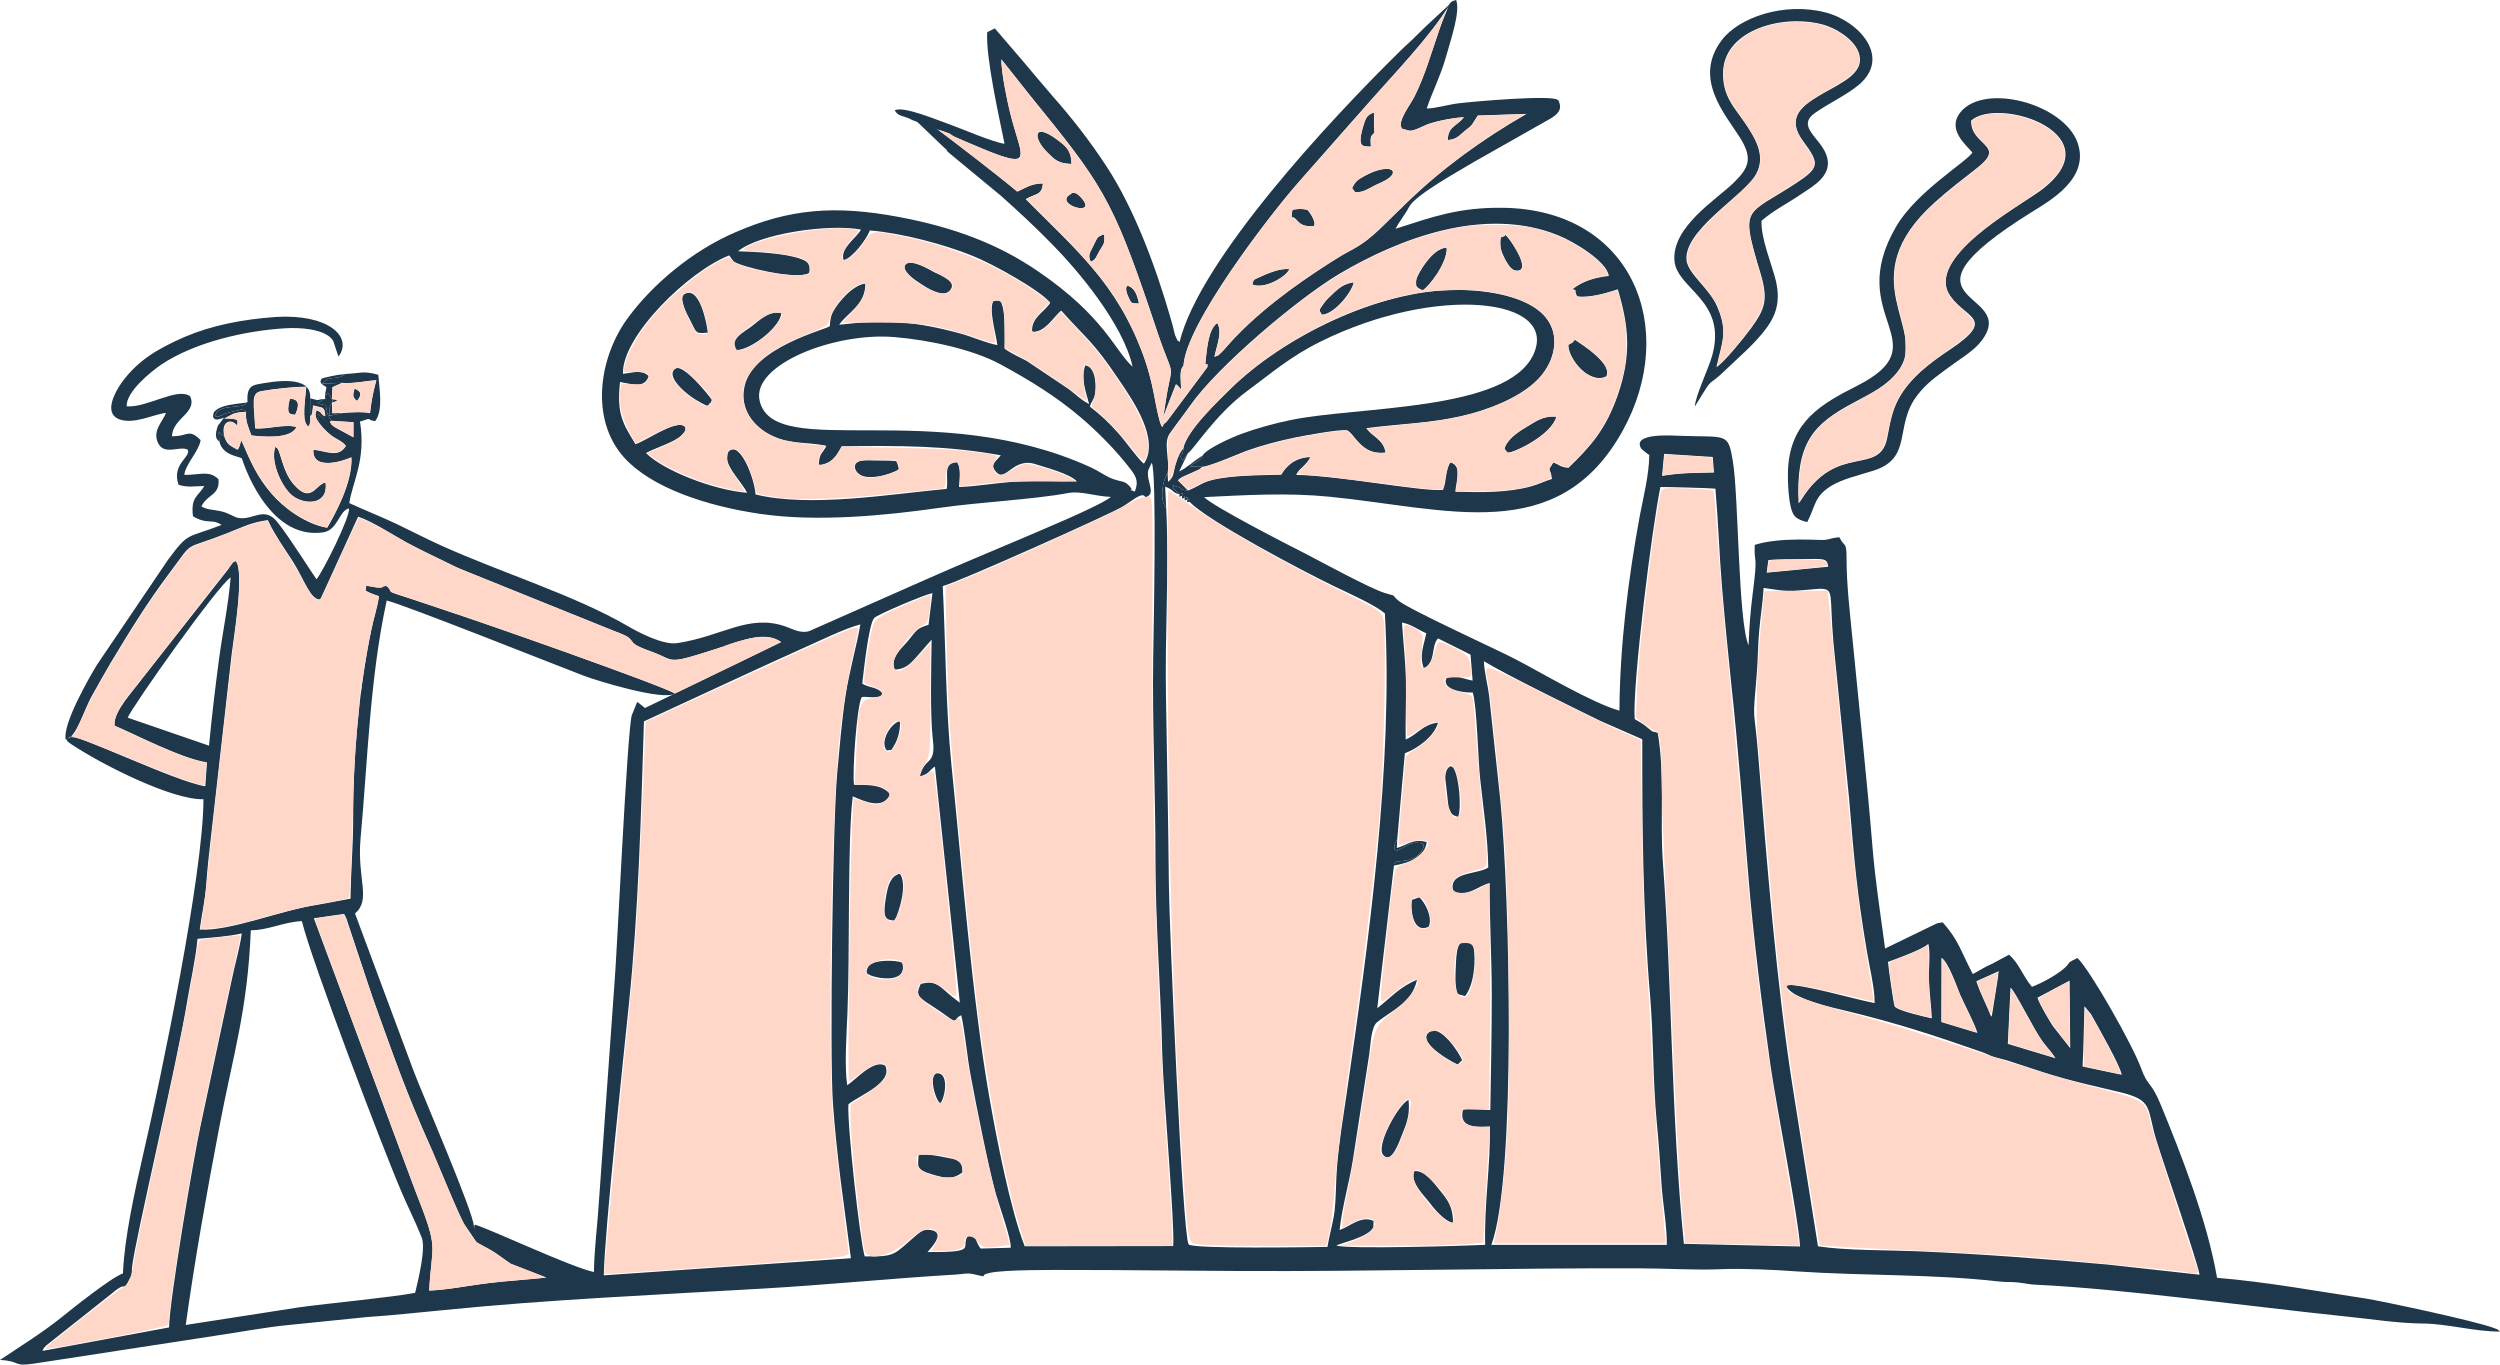 <?xml version="1.0" encoding="UTF-8" standalone="no"?>
<!-- Creator: CorelDRAW SE -->

<svg
   xml:space="preserve"
   width="121.4mm"
   height="66.265mm"
   version="1.1"
   style="clip-rule:evenodd;fill-rule:evenodd;image-rendering:optimizeQuality;shape-rendering:geometricPrecision;text-rendering:geometricPrecision"
   viewBox="0 0 12140 6626.477"
   id="svg43"
   sodipodi:docname="Produktkategorien_Illu_Industriekomplettlösungen.svg"
   inkscape:version="1.3.2 (1:1.3.2+202311252150+091e20ef0f)"
   xmlns:inkscape="http://www.inkscape.org/namespaces/inkscape"
   xmlns:sodipodi="http://sodipodi.sourceforge.net/DTD/sodipodi-0.dtd"
   xmlns="http://www.w3.org/2000/svg"
   xmlns:svg="http://www.w3.org/2000/svg"><sodipodi:namedview
   id="namedview43"
   pagecolor="#505050"
   bordercolor="#eeeeee"
   borderopacity="1"
   inkscape:showpageshadow="0"
   inkscape:pageopacity="0"
   inkscape:pagecheckerboard="0"
   inkscape:deskcolor="#d1d1d1"
   inkscape:document-units="mm"
   inkscape:zoom="8"
   inkscape:cx="204.375"
   inkscape:cy="53.9375"
   inkscape:window-width="1920"
   inkscape:window-height="997"
   inkscape:window-x="0"
   inkscape:window-y="28"
   inkscape:window-maximized="1"
   inkscape:current-layer="_584033096" />
 <defs
   id="defs1">
  <style
   type="text/css"
   id="style1">
   <![CDATA[
    .fil1 {fill:black}
    .fil0 {fill:#040404}
    .fil3 {fill:#313131}
    .fil2 {fill:#666666}
   ]]>
  </style>
 </defs>
 <g
   id="Ebene_x0020_1"
   inkscape:label="Ebene 1"
   inkscape:groupmode="layer"
   transform="translate(-4955,-10359)">
  <g
   id="_584033096"
   style="fill:#1e374b;fill-opacity:1">
   <g
   id="g1"
   style="fill:#1e374b;fill-opacity:1;stroke:none">
    <path
   class="fil0"
   d="m 6971,16637 c -107,21 -422,51 -561,70 l -553,86 c 42,-305 102,-643 162,-956 68,-359 138,-568 154,-961 79,2 162,-41 248,-44 43,183 401,1126 489,1327 28,65 67,143 93,210 21,53 -18,209 -32,268 z m 8106,-1392 32,39 c 36,65 141,248 149,294 l -190,-40 c 5,-98 6,-190 9,-293 z m -359,-90 c 19,10 115,207 157,263 25,33 42,48 62,80 l -232,-70 z m -335,-145 c 33,21 72,133 90,178 22,50 74,147 84,187 l -175,-53 z m 466,194 156,-83 3,328 -84,-107 c -17,-26 -64,-104 -75,-138 z m -297,-80 89,-40 c 2,-1 5,-2 7,-3 2,-1 5,-2 7,-3 2,-1 5,-2 7,-3 -12,44 0,-5 -4,25 l -30,189 c -1,2 -3,5 -4,7 -23,-59 -50,-107 -72,-172 z m -429,-94 c 44,-16 171,-61 196,-88 11,41 1,132 3,182 3,62 11,118 14,180 -34,-7 -165,-37 -180,-57 -6,-9 -31,-192 -33,-217 z m -8347,1775 -615,114 c 13,-25 0,-5 18,-26 l 318,-252 c 84,-73 50,2 85,-67 16,-30 12,-26 14,-59 9,-110 224,-1015 268,-1294 17,-102 41,-203 50,-303 87,-8 136,-10 215,-26 -9,69 -35,157 -49,227 l -151,706 c -33,151 -152,853 -153,980 z m 7117,-2954 c -12,-165 86,-945 125,-1127 14,-1 246,5 267,8 14,158 19,321 32,477 13,156 29,316 45,471 34,311 57,626 84,944 24,293 66,624 107,912 27,189 137,747 143,876 l -564,-13 c -63,-633 -57,-1244 -102,-1852 -15,-210 10,-425 -25,-629 -36,-13 -12,5 -50,-26 -21,-18 -36,-26 -62,-41 z m 626,-637 c 112,17 120,18 236,7 9,-1 35,-3 42,-3 66,3 41,26 61,260 l 76,757 c 26,310 37,448 87,746 11,69 39,181 37,249 -116,-23 -322,-86 -432,-90 18,69 235,113 295,128 241,58 425,118 656,199 38,13 37,19 78,29 32,8 54,14 82,24 224,75 263,84 502,140 177,41 138,76 188,238 36,117 198,584 209,651 l -443,-49 c -307,-28 -622,-52 -932,-65 -144,-6 -343,-3 -478,-24 -42,-265 -80,-505 -122,-768 -79,-500 -127,-1105 -168,-1614 -21,-262 -29,-138 -7,-401 6,-71 5,-139 12,-210 6,-69 18,-139 21,-204 z m -1358,356 c 112,68 433,225 566,290 l 203,89 c -1,410 3,843 38,1247 17,202 13,409 32,610 10,101 16,197 23,298 6,98 27,207 26,300 h -852 c 122,-330 89,-1695 44,-2154 l -55,-514 c -6,-48 -25,-122 -25,-166 z m -437,992 c -2,-40 75,1 129,-63 1,0 13,-21 13,-22 5,-21 1,-13 -2,-22 -72,-15 -82,24 -134,37 -2,-13 -13,-21 10,-58 l 37,-417 c 62,-24 143,-81 161,-149 -75,9 -98,57 -157,82 -2,-95 3,-191 1,-287 -2,-96 -13,-187 -19,-281 47,9 75,34 118,52 -12,60 -35,107 -12,171 61,-33 33,-106 69,-146 l 158,79 10,126 c -51,-9 -106,-38 -128,-10 -20,51 71,69 129,68 21,75 25,325 36,422 15,141 37,281 39,428 l -16,8 c -67,26 -181,20 -153,110 83,21 114,-27 176,-43 -1,187 10,362 10,548 0,185 -4,369 -7,554 l -132,-4 c -27,98 79,87 130,84 3,193 -28,374 -23,575 -91,5 -685,22 -722,3 12,-10 157,-39 179,-89 l 1,-30 c -59,-29 -118,29 -165,44 11,-106 47,-231 64,-337 l 80,-516 c 7,-46 8,-133 39,-157 79,-62 170,-96 193,-205 -83,33 -131,90 -193,138 z m -2637,1907 -1200,83 c 4,-220 99,-1088 122,-1318 46,-445 59,-919 73,-1372 l 517,-239 c 91,-42 166,-76 257,-117 70,-31 205,-97 277,-115 -19,110 -53,223 -72,346 -19,125 -28,245 -40,370 -22,227 -38,1383 -21,1614 9,127 23,251 38,376 z m 211,-2858 c 53,-2 79,-30 104,-58 l 77,-88 c -2,129 -8,366 6,487 16,127 -41,81 -63,177 48,-13 41,-26 73,-48 l 121,1147 c -105,-75 -101,-113 -190,-91 -35,76 -2,59 160,180 17,-6 11,-17 37,-28 20,92 28,202 46,295 27,145 85,439 122,573 14,49 77,224 72,261 l -146,4 c -32,-41 -9,-56 -62,-62 -38,55 56,81 -196,79 3,-6 97,-94 16,-107 -29,-4 -42,2 -68,23 -114,97 -98,107 -253,105 -24,-80 -86,-643 -79,-739 57,-45 217,-104 179,-187 -56,-34 -146,71 -185,95 -14,-93 -3,-250 1,-346 12,-276 0,-855 26,-1057 59,26 148,66 182,-10 -38,-46 -99,-46 -176,-46 -9,-66 14,-383 37,-425 14,-8 59,10 107,-10 -25,-43 -64,-32 -104,-56 7,-59 31,-289 58,-319 16,-17 245,-114 283,-121 l -19,154 c -57,18 -54,22 -100,78 -34,42 -84,75 -66,140 z m -3328,369 -395,-136 c 22,-54 436,-640 500,-681 -11,134 -39,266 -57,401 -18,136 -35,278 -48,416 z m 7572,-901 c 48,-6 116,-4 166,-5 107,-1 118,-6 125,37 l -299,29 z m -3611,3332 c -70,-178 -138,-530 -172,-725 -82,-467 -134,-1125 -184,-1614 -28,-281 -28,-582 -42,-867 67,-15 810,-348 872,-385 25,-15 47,-32 65,-43 63,-37 32,20 66,-14 17,-16 -1,-58 -5,-83 -6,-42 4,-43 17,-74 25,49 9,816 7,942 -5,326 11,652 11,979 0,325 26,634 33,953 5,191 62,830 53,930 z m 3105,-3848 236,15 6,76 c -93,1 -160,1 -252,16 z m -2570,183 c -45,-16 -1,3 -23,-23 -30,-33 -34,-20 -86,-39 -36,-14 -65,-37 -104,-55 -757,-346 -1539,-27 -1609,-323 -42,-176 364,-335 655,-310 169,14 380,60 512,131 151,82 273,158 391,258 82,69 174,163 237,245 29,37 48,62 27,116 z m 258,-5 c -46,-5 -25,-9 -42,-15 -57,-19 -18,-5 -32,2 l 33,32 c 17,-6 15,-10 12,7 29,4 6,0 14,11 18,-6 16,-11 12,7 17,-5 12,-7 12,12 86,91 547,335 705,411 67,32 197,90 242,130 41,732 -78,1593 -185,2327 -17,118 -39,245 -48,368 -5,64 -4,140 -11,204 -7,59 -25,116 -35,177 -73,1 -653,11 -674,-12 -30,-41 -95,-1569 -96,-1750 -3,-304 -9,-606 -14,-908 -6,-304 16,-615 1,-918 -30,-39 -21,-107 -3,-151 1,-3 4,-4 5,-9 0,-5 3,-6 5,-9 11,-79 -23,-145 11,-194 36,-51 65,-87 98,-134 133,-191 525,-521 723,-639 294,-174 709,-333 1065,-188 80,32 238,129 245,197 -80,9 -130,29 -176,64 29,8 3,2 23,35 65,9 146,-18 197,-34 55,184 66,321 0,513 -58,166 -129,247 -240,354 -43,-5 -38,-13 -73,-26 -34,54 -14,14 -7,80 -38,11 -61,25 -102,36 -113,31 -248,30 -367,25 4,-49 34,-128 -24,-141 -25,35 -18,92 -36,133 -103,9 -499,-69 -713,-73 15,-33 47,-42 69,-86 -72,1 -117,42 -141,85 -85,3 -170,2 -255,12 -136,17 -116,32 -198,65 z M 8539,11579 c 102,-85 442,-135 597,-105 -24,43 -102,90 -85,148 41,-7 112,-100 128,-144 158,13 365,69 498,123 99,39 328,167 378,228 -26,44 -94,72 -88,141 63,4 103,-71 141,-103 120,135 153,146 279,334 70,103 201,291 123,410 -27,-20 -91,-112 -125,-149 -47,-53 -84,-87 -138,-129 14,-38 1,-1 14,-30 5,-10 7,-11 10,-25 6,-23 13,-135 -46,-145 -23,64 4,132 19,188 -39,-19 -64,-46 -100,-73 l -203,-136 c -33,-18 -74,-35 -108,-60 2,-45 3,-160 -9,-203 -10,-35 -9,-31 -45,-29 -24,44 13,160 19,215 -56,-11 -120,-40 -178,-56 -221,-60 -364,-70 -590,-43 38,-57 129,-97 127,-200 -61,7 -133,91 -159,141 -13,27 -13,64 -13,62 0,-1 0,3 -1,4 -18,17 -370,101 -413,290 -26,114 47,194 111,230 104,59 176,38 286,61 -21,42 -34,32 -37,93 66,-6 86,-46 111,-91 282,-3 509,-4 773,44 -26,32 -52,43 -26,77 49,62 82,-70 194,-34 49,16 167,46 202,84 -100,2 -195,-4 -298,1 -90,5 -186,23 -275,26 3,-55 11,-79 -8,-120 -74,3 -41,65 -52,129 -270,25 -664,92 -928,27 -6,-84 -76,-256 -127,-212 -14,11 -11,37 -11,38 1,47 75,120 97,166 -163,-13 -406,-108 -491,-193 37,-22 137,-52 170,-84 44,-41 11,-49 11,-49 -46,-23 -181,74 -232,90 -59,-98 -93,-144 -75,-302 55,9 120,34 139,-29 -36,-34 -76,-15 -125,-11 -5,-184 321,-500 517,-575 0,1 1,3 1,3 l 20,27 c 34,25 307,92 367,56 5,-47 -6,-55 -42,-69 -75,-28 -224,-34 -304,-37 z m -1762,825 c 40,-53 20,-157 15,-225 -73,-21 -88,-7 -160,-4 -51,37 -70,0 -113,47 l 97,-4 c 48,6 114,-10 167,-13 -14,50 -25,101 -31,161 -35,-10 -87,-5 -127,-2 l -70,14 c -1,-36 -4,-39 12,-64 7,-27 7,10 0,-16 l -20,-32 -5,5 c -1,2 -4,7 -4,6 -1,-2 -3,3 -5,5 2,25 3,12 -7,15 l -29,22 40,8 c 6,26 4,29 10,45 6,14 9,16 16,30 l 109,7 v 74 l -102,-55 c -29,-19 -42,-39 -71,-58 l 1,36 c 14,21 38,47 62,66 25,20 51,25 73,52 -36,62 -99,24 -158,19 -6,100 135,59 185,36 5,121 -74,267 -118,343 -110,-19 -216,-102 -269,-164 -71,-82 -103,-155 -148,-261 -7,18 -5,29 -18,46 -40,-21 -53,-27 -65,-66 l -20,-14 c -1,-3 -4,-3 -7,-5 l 3,44 c 16,72 100,72 110,84 0,0 120,399 395,358 71,-11 78,-109 125,-116 4,45 -125,303 -158,344 -7,-7 -132,-206 -191,-279 -64,-78 -117,-6 -189,-19 -22,-4 -42,-22 -82,-32 -35,-8 -71,-7 -97,-24 30,-61 90,-53 83,-132 -47,-45 -89,-20 -166,-21 4,-50 72,-116 79,-169 -59,-59 -62,-16 -139,-19 4,-89 125,-114 88,-194 -62,-45 -209,57 -308,49 -3,-72 120,-170 170,-204 160,-106 401,-163 601,-175 66,-4 194,1 232,61 l 23,69 c 0,1 2,5 3,7 71,-97 -52,-207 -303,-192 -161,11 -312,41 -442,96 -140,61 -232,118 -309,224 -31,44 -89,148 -11,177 72,26 162,-23 227,-31 -15,41 -67,86 -39,145 30,65 106,12 145,34 16,36 -80,69 -45,170 43,14 75,7 125,6 -28,50 -67,51 -55,147 73,43 89,9 139,42 -171,67 -157,30 -260,169 l -345,510 c -35,57 -168.056,287.68 -152.056,362.68 54,-9 83.056,-134.68 130.056,-216.68 32,-56 56,-101 87,-153 95,-158 176,-290 285,-436 130,-172 55,-106 285,-197 65,-26 118,-53 195,-62 16,38 41,76 57,103 22,35 41,61 63,96 61,97 84,185 134,187 l 184,-403 c 64,20 171,90 237,126 83,45 160,79 243,121 l 768,310 c 133,47 24,44 170,96 133,46 61,73 348,-20 83,-26 209,-83 289,-24 l -662,320 -36,-29 c -1,1 -3,2 -4,5 l -24,59 c -23,77 -74,1203 -85,1314 l -74,1038 c -7,118 -23,233 -25,352 -112,-24 -496.858,-205.709 -575.57,-229.344 -15.038,-2.959 4.181,63.64 3.484,82.986 36.13,21.907 64.751,33.89 95.086,54.358 l 70.826,51.306 L 7609,16563 c -92,10 -193,16 -283,27 -92,11 -204,34 -287,36 12,-239 52,-185 -70,-491 l -490,-1317 147,-21 c 4,8 6,10 11,22 l 124,375 c 107,295 162,462 295,757 20,46 139,338 157,358 l 55,81 -12.231,-76.814 C 7257.331,16253.145 7005,15669 6964,15561 l -285,-766 c 80,-69 9,-165 27,-366 35,-380 45,-779 127,-1154 89,22 807,308 956,365 62,24 392.308,125.07 442.861,86.184 C 8149.14,13680.043 7287,13378 7145,13332 c -61,-20 -108,-36 -167,-56 -29,-10 -53,-17 -80,-26 -75,-24 -29,-14 -67,-46 -39,7 1,3 -24,8 -32,6 -70,-18 -99,-3 19,22 54,34 87,45 -5,51 -25,104 -36,160 -62,299 -89,611 -89,917 0,136 -11,255 -13,392 l -168,31 c -165,24 -418,128 -564,119 8,-68 26,-141 31,-213 6,-82 13,-149 22,-225 l 102,-900 c 10,-81 63,-397 20,-452 -22,9 -8,2 -21,17 -5,6 -9,14 -18,26 l -419,533 c -43,59 -134,152 -132,223 107,45 324,160 450,179 l -8,116 c -134,-19 -597,-242 -644,-238 -64,5 40,-12 -16,3 l -15,7 c 12,20 -2,1 13,16 2,1 13,10 16,11 146,97 487,269 637,264 0,358 -204,1344 -293,1726 -39,171 -91,402 -98,577 -52,16 -249,173 -297,212 -92,74 -197,139 -300,208 106,6 59,33 163,18 l 885,-136 c 118,-17 239,-41 356,-52 l 374,-38 c 132,-9 248,-22 375,-34 504,-51 1030,-74 1540,-104 317,-18 633,-50 952,-69 31,-2 53,-9 85,-1 84,19 14,6 77,-7 74,-16 304,-14 391,-14 276,0 550,4 820,5 642,3 1302,-15 1942,-13 131,0 271,10 402,4 104,-4 256,3 364,11 328,22 657,12 982,49 33,4 61,1 94,5 35,4 56,10 91,11 411,19 1057,108 1491,153 123,12 256,34 380,35 123,1 254,40 376,39 -16,-14 -8,-9 -29,-17 -92,-35 -550,-132 -621,-143 -239,-36 -483,-81 -724,-101 -48,-279 -174,-598 -272,-837 -49,-120 -64,-89 -97,-181 -41,-113 -248,-478 -309,-535 -4,3 -25,12 -26,13 -23,15 -7,3 -23,22 -33,39 -125,88 -172,105 -46,-55 -61,-112 -111,-156 l -82,44 c -36,15 -61,33 -94,50 -60,-114 -68,-163 -146,-251 -15,2 -27,3 -39,10 l -241,117 c -22,-166 -47,-321 -61,-491 -14,-172 -30,-336 -47,-507 -17,-168 -33,-333 -50,-502 -12,-122 -29,-266 -29,-390 0,-92 -9,-54 -35,-107 -44,3 -53,15 -92,13 -39,-2 -74,-2 -114,-2 -71,1 -145,7 -205,26 -4,104 17,29 -10,238 -10,78 -17,164 -20,250 -51,-119 -48,-725 -76,-893 -24,-144 -26,-116 -268,-125 -26,-1 -228,-15 -176,64 l 31,25 c 2,1 5,3 7,4 -1,97 -29,206 -46,295 -56,304 -97,630 -99,947 -134,-38 -376,-183 -505,-250 -94,-49 -517,-241 -569,-285 -42,-35 5,-15 -64,-36 -71,-21 -312,-153 -386,-191 -79,-40 -445,-227 -493,-275 202,-10 408,-22 608,-2 572,56 1110,245 1424,-319 276,-497 49,-1074 -578,-1084 -218,-3 -347,45 -524,102 15,-31 45,-67 66,-107 32,-60 255,-181 322,-222 l 341,-193 c 37,-20 79,-43 68,-84 -7,-26 -6,-13 -10,-20 -28,-25 -404,7 -484,17 -48,6 -106,24 -152,25 26,-78 66,-155 92,-245 24,-87 73,-226 51,-282 -35,8 -33,21 -49,60 -13,30 -23,55 -32,83 -39,112 -68,219 -121,326 -17,35 -89,125 -60,156 l 37,10 c 33,-2 66,-26 99,-36 49,-15 111,-27 164,-30 -30,43 -79,43 -78,111 47,-5 51,-20 84,-46 14,-12 24,-17 33,-29 l 28,-44 237,-8 c -216,124 -407,263 -576,426 l -23,22 c -1,2 -3,3 -4,5 -81,74 -144,153 -241,205 -40,21 -65,36 -106,62 -183,117 -371,254 -511,416 -6,7 -15,18 -21,23 -26,23 -5,9 -34,21 9,-49 41,-120 14,-164 -45,30 -50,132 -58,198 13,11 11,-15 11,15 l -197,264 c -10,10 -6,6 -17,14 -10,64 -44,-133 -47,-148 -12,-61 -28,-121 -47,-175 -129,-361 -337,-529 -575,-770 44,-27 80,-17 83,-76 -57,0 -82,21 -124,40 -63,-55 -358.57,-283.512 -417.344,-323.949 l -79.641,-26.009 L 9542,11078 c 15,13 2,-2 15,18 l 260,215 c 91,81 171,156 251,238 114,116 340,379 387,591 -88,-80 -137,-244 -460,-464 -190,-130 -402,-212 -673,-263 -313,-59 -533,-40 -794,73 -215,92 -405,256 -522,414 -141,189 -189,492 -21,680 132,147 400,236 659,274 276,41 608,9 874,-29 195,-28 454,-40 625,-72 63,-11 128,16 207,19 -56,45 -357,169 -445,207 -151,64 -300,126 -456,195 l -563,249 c -40,14 -79,-8 -117,-22 -180,-62 -304,47 -525,81 -70,11 -193,-55 -241,-83 -260,-151 -612,-258 -908,-392 -79,-36 -142,-69 -215,-104 -76,-36 -156,-67 -229,-101 16,-105 82,-208 52,-396 15,-3 33,-12 40,-12 7,-2 11,7 14,6 z"
   id="path1"
   style="fill:#1e374b;fill-opacity:1;stroke:none"
   sodipodi:nodetypes="cccccccccccccccccccccccccccccccssccccccccccccccccccccccccccsccccccccccccccccccccccccccccccccccccccccccccccccccccscccccccccccccsccccccccccccccccccccccccccccccccccccccccccccccccccccccccccccccccccccccccccccccccsccccccccccccccccccccccccccccccccccccccccccccccccccccccccccccccccccccccccccccccccccccccscccccccccccccccccccccccccccccccccccccccccccccccccccccccccccccccccccccccccccccccccccccccccccccccccccccccccccccccccccccccccccccccccccccccccccccccccccccccccsccccccccccccccccccccccccccccccccsccccccccccccccccccccccccccccscsccccsccccccccccccccccccccscccccccccccccccccccccccccccccccccccccccccccccccccccccccccccccc" />
   </g>
   <path
   class="fil0"
   d="m 13689,12803 c -14,-293 70,-384 266,-488 90,-48 165,-84 218,-155 153,-204 -240,-443 178,-819 63,-57 135,-112 207,-168 144,-112 -36,-106 -31,-229 139,-120 707,72 332,344 -110,79 -560,326 -433,509 76,109 225,108 -1,259 -98,65 -194,137 -250,239 -33,61 -42,120 -56,192 -38,186 -244,19 -417,299 -8,12 -7,10 -13,17 z m 844,-1703 c -30,46 -270,189 -369,357 -262,445 222,567 -194,777 -171,87 -317,170 -332,396 -3,46 -1,199 32,235 14,16 43,26 61,29 41,-79 33,-122 112,-173 56,-36 139,-54 208,-76 196,-61 100,-218 214,-366 45,-59 91,-90 150,-134 60,-45 126,-82 163,-132 188,-250 -483,-171 241,-623 90,-56 285,-164 225,-337 -66,-190 -452,-294 -569,-149 -69,86 32,162 58,196 z"
   id="path2"
   style="fill:#1e374b;fill-opacity:1;stroke:none" />
   <path
   class="fil0"
   d="m 9350,10927 c 25,8 14,5 35,15 l 127,47 c 43,14 55.99,16.74 72.99,31.74 C 10010.99,11206.74 9919,11151 9859,10903 c -16,-66 -41,-188 -42,-257 l 140,177 c 346,424 399,500 584,1046 27,80 53,162 84,237 24,60 18,60 4,127 -11,52 -15,96 -25,149 l 61,-157 c 12,6 1,-1 11,9 l 4,4 10,12 c 1,-34 -12,-95 12,-114 8,-200 421,-737 563,-897 l 342,-388 c 115,-131 301.044,-323.703 389.044,-472.703 -30,29 -117.044,106.703 -155.044,145.703 -30,31 -62,58 -91,87 -336,330 -970,1011 -1067,1409 -19,-19 0,12 -19,-27 -4,-8 -5,-15 -8,-27 -4,-17 -10,-40 -15,-56 -71,-249 -177,-536 -314,-745 -85,-129 -167,-233 -263,-342 -51,-59 -90,-106 -139,-164 l -139,-162 -37,18 c -8,123 59,417 84,542 -51,-5 -213,-75 -267,-94 -51,-17 -225,-92 -266,-68 12,20 22,24 50,32 z"
   id="path3"
   style="fill:#1e374b;fill-opacity:1;stroke:none"
   sodipodi:nodetypes="ccccccccccccsccccccccccccccccccccc" />
   <path
   class="fil0"
   d="m 10702,12536 c -6,65 -35,3 -4,60 l 26,-37 c 25,-13 132,-187 287,-301 114,-84 210,-168 356,-240 562,-279 1162,-214 1034,63 -128,277 -855,250 -1180,318 -81,17 -161,39 -235,66 -52,19 -174,74 -191,106 -11,20 0,6 -13,19 -18,18 -30,14 -48,34 l 58,2 c 41,-3 169,-60 214,-77 78,-28 159,-49 240,-66 35,-7 222,-42 250,-34 35,11 70,125 187,107 -11,-66 -64,-74 -93,-118 162,-21 303,-23 459,-58 142,-32 279,-91 361,-166 97,-88 140,-247 19,-345 -88,-72 -253,-103 -405,-102 -384,1 -841,234 -1090,477 -50,49 -220,209 -232,292 z"
   id="path4"
   style="fill:#1e374b;fill-opacity:1;stroke:none" />
   <path
   class="fil0"
   d="m 13290,12142 c 26,-123 59,-168 2,-298 -35,-82 -139,-155 -147,-220 -16,-141 257,-303 328,-404 68,-98 1,-195 -43,-262 -49,-73 -116,-134 -107,-260 14,-193 285,-271 479,-221 79,20 197,96 184,185 -21,142 -431,172 -276,381 83,112 82,130 -37,208 -242,158 -269,104 -169,435 39,131 21,174 -46,267 -37,50 -129,164 -168,189 z m -105,191 c 104,-169 46,-77 152,-180 61,-59 120,-108 174,-173 58,-69 96,-142 67,-260 -20,-80 -73,-205 -69,-289 59,-51 123,-82 195,-131 58,-39 157,-92 119,-191 -33,-85 -148,-138 -51,-204 72,-49 145,-82 207,-132 163,-134 5,-312 -161,-354 -199,-51 -419,24 -503,136 -137,183 12,352 86,467 68,105 47,152 -27,224 -85,83 -300,214 -288,378 11,140 259,193 183,463 -18,64 -81,194 -84,246 z"
   id="path5"
   style="fill:#1e374b;fill-opacity:1;stroke:none" />
   <path
   class="fil0"
   d="m 6157,12311 -15,14 c -45,18 -131,-3 -143,58 39,-2 8,1 28,-6 20,-8 8,-6 40,-15 l 59,-14 c 26,3 14,3 24,11 -4,46 13,78 26,114 53,7 191,20 218,-40 -60,-18 -135,13 -200,6 -5,-119 -24,-172 31,-181 57,-10 160,-22 217,-21 0,42 -28,171 11,193 9,-15 11,-26 8,-50 v -87 c 10,-117 -182,-82 -260,-67 -39,8 -47,36 -44,85 z"
   id="path6"
   style="fill:#1e374b;fill-opacity:1;stroke:none" />
   <path
   class="fil0"
   d="m 12069,15196 c 42,-49 56,-170 40,-247 -70,-48 -80,8 -84,86 -1,32 -4,75 -1,106 6,54 5,43 45,55 z"
   id="path7"
   style="fill:#1e374b;fill-opacity:1;stroke:none" />
   <path
   class="fil0"
   d="m 11895,16197 c 23,31 75,93 116,100 0,-77 -25,-110 -65,-159 -27,-33 -74,-98 -123,-92 -22,55 47,117 72,151 z"
   id="path8"
   style="fill:#1e374b;fill-opacity:1;stroke:none" />
   <path
   class="fil0"
   d="m 12571,12034 c 1,73 104,192 184,153 31,-62 -112,-150 -152,-178 -22,24 -2,7 -32,25 z"
   id="path9"
   style="fill:#1e374b;fill-opacity:1;stroke:none" />
   <path
   class="fil0"
   d="m 9629,16052 c -2,-61 -23,-61 -84,-73 -49,-10 -72,-13 -129,-14 -3,60 -16,73 66,97 70,21 101,24 147,-10 z"
   id="path10"
   style="fill:#1e374b;fill-opacity:1;stroke:none" />
   <path
   class="fil0"
   d="m 9353,11642 c -26,29 46,78 73,95 22,15 104,69 138,36 49,-46 -47,-79 -72,-92 -25,-13 -113,-67 -139,-39 z"
   id="path11"
   style="fill:#1e374b;fill-opacity:1;stroke:none" />
   <path
   class="fil0"
   d="m 11795,15700 c -46,17 -162,223 -123,268 41,47 79,-69 91,-98 24,-58 39,-97 32,-170 z"
   id="path12"
   style="fill:#1e374b;fill-opacity:1;stroke:none" />
   <path
   class="fil0"
   d="m 8532,12059 c 74,-3 214,-115 217,-180 -62,-12 -107,37 -146,66 -47,35 -104,59 -71,114 z"
   id="path13"
   style="fill:#1e374b;fill-opacity:1;stroke:none" />
   <path
   class="fil0"
   d="m 12261,12538 15,19 c 37,0 216,-90 236,-174 -67,-7 -108,29 -148,52 -43,25 -92,61 -103,103 z"
   id="path14"
   style="fill:#1e374b;fill-opacity:1;stroke:none" />
   <path
   class="fil0"
   d="m 6536,12702 c -50,9 -69,109 -157,7 -22,-26 -33,-51 -45,-82 -7,-19 -9,-27 -15,-46 -16,-54 -15,-41 -27,-52 -25,74 31,187 73,228 57,56 186,61 171,-55 z"
   id="path15"
   style="fill:#1e374b;fill-opacity:1;stroke:none" />
   <path
   class="fil0"
   d="m 8390,12331 c 23,-29 12,-6 22,-30 -11,-17 -144,-186 -181,-150 -36,35 34,96 48,109 40,34 62,46 111,71 z"
   id="path16"
   style="fill:#1e374b;fill-opacity:1;stroke:none" />
   <path
   class="fil0"
   d="m 9299,14830 c 24,-46 63,-176 26,-229 -45,13 -57,54 -67,110 -20,115 0,113 41,119 z"
   id="path17"
   style="fill:#1e374b;fill-opacity:1;stroke:none" />
   <path
   class="fil0"
   d="m 11864,11768 c 25,-14 118,-125 116,-206 -72,2 -139,128 -146,150 -11,35 -2,44 30,56 z"
   id="path18"
   style="fill:#1e374b;fill-opacity:1;stroke:none" />
   <path
   class="fil0"
   d="m 9307,12598 c -49,-4 -94,-1 -143,-4 -34,-2 -74,13 -51,53 33,57 170,16 209,-10 -9,-18 -5,-21 -15,-39 z"
   id="path19"
   style="fill:#1e374b;fill-opacity:1;stroke:none" />
   <path
   class="fil0"
   d="m 8268,11795 c -3,44 21,85 38,118 31,59 23,69 86,61 -2,-28 -40,-251 -124,-179 z"
   id="path20"
   style="fill:#1e374b;fill-opacity:1;stroke:none" />
   <path
   class="fil0"
   d="m 12055,15507 c -13,-35 -112,-185 -164,-133 -55,56 142,155 142,155 z"
   id="path21"
   style="fill:#1e374b;fill-opacity:1;stroke:none" />
   <path
   class="fil1"
   d="m 10795,12571 c -46,28 -81,64 -114,77 l 43,-89 -26,37 c -31,-57 -2,5 4,-60 -19,20 -30,51 -38,78 -14,48 -6,58 -37,85 l -2,-42 c -2,3 -5,4 -5,9 -1,5 -4,6 -5,9 -18,44 -27,112 3,151 l -5,-104 c 46,17 31,28 70,38 -3,15 -5,11 12,7 1,18 -10,11 14,11 -3,16 -5,11 12,7 -3,15 -5,10 12,12 0,-19 5,-17 -12,-12 4,-18 6,-13 -12,-7 -8,-11 15,-7 -14,-11 3,-17 5,-13 -12,-7 l -33,-32 c 14,-7 -25,-21 32,-2 17,6 -4,10 42,15 -1,-2 -4,-7 -5,-5 -1,2 -4,-4 -5,-5 l -39,-39 c 16,-15 1,-4 17,-14 5,-4 29,-14 36,-17 l 49,-22 c 15,-10 6,-4 15,-13 l -58,-2 c 18,-20 30,-16 48,-34 13,-13 2,1 13,-19 z"
   id="path22"
   style="fill:#1e374b;fill-opacity:1;stroke:none" />
   <path
   class="fil0"
   d="m 10158,11155 c -1,-63 -25,-83 -58,-109 -131,-102 -132,-17 -56,56 33,32 49,51 114,53 z"
   id="path23"
   style="fill:#1e374b;fill-opacity:1;stroke:none" />
   <path
   class="fil0"
   d="m 12036,14326 c 18,-56 1,-186 -15,-221 -14,-30 1,-12 -23,-26 -15,11 -22,19 -25,57 l 16,141 c 13,38 18,40 47,49 z"
   id="path24"
   style="fill:#1e374b;fill-opacity:1;stroke:none" />
   <path
   class="fil0"
   d="m 9173,15049 c -23,42 2,41 5,44 20,14 189,50 158,-60 -39,-13 -127,-13 -160,12 0,2 -3,3 -3,4 z"
   id="path25"
   style="fill:#1e374b;fill-opacity:1;stroke:none" />
   <path
   class="fil0"
   d="m 11521,11273 15,19 c 43,3 71,-23 108,-39 113,-47 65,-73 64,-71 -1,3 -5,-2 -7,-2 0,0 -42,-7 -105,26 -39,20 -59,30 -75,67 z"
   id="path26"
   style="fill:#1e374b;fill-opacity:1;stroke:none" />
   <path
   class="fil0"
   d="m 12243,11511 c -9,44 4,73 20,106 8,15 20,34 29,43 6,5 13,11 21,12 87,14 -19,-146 -47,-172 -12,10 1,5 -23,11 z"
   id="path27"
   style="fill:#1e374b;fill-opacity:1;stroke:none" />
   <path
   class="fil0"
   d="m 11374,11887 c 54,0 142,-100 155,-157 -56,8 -81,36 -110,64 -18,17 -28,26 -42,48 -16,23 -18,21 -3,45 z"
   id="path28"
   style="fill:#1e374b;fill-opacity:1;stroke:none" />
   <path
   class="fil0"
   d="m 11811,14729 c -7,66 11,164 82,130 20,-47 -19,-119 -46,-143 z"
   id="path29"
   style="fill:#1e374b;fill-opacity:1;stroke:none" />
   <path
   class="fil1"
   d="m 6020,12502 -3,-44 c 3,2 6,2 7,5 l 20,14 c -17,-71 32,-90 63,-51 0,-24 19,-35 -65,-34 l 46,-24 c 25,-7 29,-8 62,-9 -10,-8 2,-8 -24,-11 l -59,14 c -32,9 -20,7 -40,15 -20,7 11,4 -28,6 12,-61 98,-40 143,-58 l 15,-14 c -23,7 -2,2 -23,5 -37,5 -100,10 -129,34 -11,9 -14,10 -16,36 2,1 4,1 5,3 5,16 41,1 49,-2 l -19,25 c -10,13 -10,11 -14,24 -19,58 10,65 10,66 z"
   id="path30"
   style="fill:#1e374b;fill-opacity:1;stroke:none" />
   <path
   class="fil0"
   d="m 11036,11740 c 59,26 166,-38 180,-74 -45,-5 -104,20 -145,39 -30,14 -27,9 -35,35 z"
   id="path31"
   style="fill:#1e374b;fill-opacity:1;stroke:none" />
   <path
   class="fil0"
   d="m 11227,11414 c 30,-4 23,50 107,43 17,-14 -20,-71 -31,-79 -8,-1 -32,-9 -68,0 -5,-10 -7,25 -8,36 z"
   id="path32"
   style="fill:#1e374b;fill-opacity:1;stroke:none" />
   <path
   class="fil0"
   d="m 9261,14003 c 29,-5 17,6 35,-22 20,-33 32,-79 29,-121 -46,12 -99,102 -64,143 z"
   id="path33"
   style="fill:#1e374b;fill-opacity:1;stroke:none" />
   <path
   class="fil0"
   d="m 9521,15718 c 26,-36 40,-143 -10,-147 -49,-5 -19,122 10,147 z"
   id="path34"
   style="fill:#1e374b;fill-opacity:1;stroke:none" />
   <path
   class="fil1"
   d="m 6533,12282 c 2,-2 4,-7 5,-5 0,1 3,-4 4,-6 1,-1 4,-4 5,-5 l 20,32 c 7,26 7,-11 0,16 -16,25 -13,28 -12,64 l 70,-14 -57,2 -1,-52 c 9,-3 25,-8 26,-8 -13,-11 -5,-5 -26,-8 l 2,-59 47,-21 -97,4 c 43,-47 62,-10 113,-47 -27,3 -54,7 -70,11 -62,14 -42,11 -51,26 9,17 -3,3 11,15 4,4 13,8 18,12 -2,20 -4,16 -7,43 z"
   id="path35"
   style="fill:#1e374b;fill-opacity:1;stroke:none" />
   <path
   class="fil0"
   d="m 11629,11003 -2,-32 v -65 c -36,10 -42,30 -55,77 -27,95 5,86 40,88 -6,-59 4,-51 17,-68 z"
   id="path36"
   style="fill:#1e374b;fill-opacity:1;stroke:none" />
   <path
   class="fil1"
   d="m 6461,12380 c 9,-11 5,2 10,-17 2,-8 3,-27 4,-36 12,4 17,4 27,7 17,5 31,0 33,47 -31,-12 -8,-18 -43,-29 -4,21 -7,10 -3,30 3,16 7,17 11,24 l -1,-36 c 29,19 45,48 75,68 25,14 5,-3 -11,-19 -3,-12 -12,-6 0,-17 -7,-14 -10,-16 -16,-30 -6,-16 -4,-19 -10,-45 l -40,-8 29,-22 c -15,1 -9,0 -24,4 -1,0 -5,1 -6,1 l -35,-9 z"
   id="path37"
   style="fill:#1e374b;fill-opacity:1;stroke:none" />
   <path
   class="fil0"
   d="m 10153,11303 c -85,48 137,113 54,18 -38,-44 -54,-18 -54,-18 z"
   id="path38"
   style="fill:#1e374b;fill-opacity:1;stroke:none" />
   <path
   class="fil1"
   d="m 10252,11630 c 27,-12 25,-24 42,-53 21,-36 26,-30 23,-80 -40,13 -32,17 -54,59 -16,31 -26,43 -11,74 z"
   id="path39"
   style="fill:#1e374b;fill-opacity:1;stroke:none" />
   <path
   class="fil2"
   d="m 11724,14562 c 80,-13 151,-45 159,-114 -67,-18 -93,14 -145,29 l 2,-43 c -23,37 -12,45 -10,58 52,-13 62,-52 134,-37 3,9 7,1 2,22 0,1 -12,22 -13,22 -54,64 -131,23 -129,63 z"
   id="path40"
   style="fill:#1e374b;fill-opacity:1;stroke:none" />
   <path
   class="fil3"
   d="m 10430,11746 c -14,11 -2,41 6,58 14,30 11,27 50,29 -10,-49 -24,-77 -56,-87 z"
   id="path41"
   style="fill:#1e374b;fill-opacity:1;stroke:none" />
   <path
   class="fil1"
   d="m 6388,12373 c 41,-84 -23,-76 -25,-77 -22,80 3,73 25,77 z"
   id="path42"
   style="fill:#1e374b;fill-opacity:1;stroke:none" />
   <path
   class="fil1"
   d="m 6688,12306 c 23,-27 25,-44 -11,-60 -9,36 -11,38 11,60 z"
   id="path43"
   style="fill:#1e374b;fill-opacity:1;stroke:none" />
  <path
   style="fill:#ffd7c8;stroke:none;stroke-width:1.521;stroke-linecap:round;stroke-linejoin:round;stroke-miterlimit:10"
   d="m 187.107,225.072 c -2.617,-8.326 -5.856,-25.198 -7.704,-40.129 -1.455,-11.759 -4.677,-44.875 -5.157,-53.004 -0.235,-3.986 -0.489,-11.091 -0.565,-15.788 l -0.137,-8.54 2.326,-0.909 c 5.951,-2.326 28.043,-12.347 30.396,-13.787 1.451,-0.888 3.213,-1.657 3.917,-1.71 1.552,-0.116 1.43,-2.376 1.317,24.414 -0.139,32.986 0.909,69.406 2.769,96.259 0.503,7.265 0.915,14.018 0.915,15.005 v 1.795 h -13.472 -13.472 z"
   id="path44"
   transform="matrix(26.458,0,0,26.458,4955,10359)" /><path
   style="fill:#ffd7c8;stroke:none;stroke-width:1.521;stroke-linecap:round;stroke-linejoin:round;stroke-miterlimit:10"
   d="m 218.803,228.096 c -0.575,-0.447 -0.86,-2.085 -1.238,-7.095 -1.304,-17.31 -2.298,-39.655 -2.844,-63.974 -0.465,-20.716 -0.63,-66.998 -0.239,-66.998 0.125,0 1.957,1.222 4.071,2.716 6.597,4.661 17.595,10.854 30.8,17.343 3.731,1.834 4.203,2.21 4.592,3.671 0.523,1.962 0.103,25.571 -0.609,34.196 -0.91,11.023 -3.273,30.898 -5.602,47.13 -1.264,8.809 -2.494,18.872 -2.734,22.362 -0.239,3.49 -0.696,7.444 -1.014,8.788 l -0.579,2.443 h -11.928 c -8.834,0 -12.122,-0.151 -12.675,-0.582 z"
   id="path45"
   transform="matrix(26.458,0,0,26.458,4955,10359)" /><path
   style="fill:#ffd7c8;stroke:none;stroke-width:1.521;stroke-linecap:round;stroke-linejoin:round;stroke-miterlimit:10"
   d="m 248.503,227.714 c 2.684,-1.032 4.148,-2.379 3.741,-3.439 -0.378,-0.984 -2.074,-0.896 -4.149,0.216 l -1.738,0.931 v -1.127 c 0,-0.62 0.503,-3.499 1.118,-6.398 0.615,-2.899 1.917,-10.61 2.894,-17.136 1.973,-13.185 1.517,-12.04 6.364,-15.959 2.113,-1.708 3.931,-4.32 3.386,-4.865 -0.422,-0.422 -2.193,0.551 -4.456,2.448 -1.921,1.61 -2.106,1.675 -2.238,0.795 -0.128,-0.855 1.855,-19.059 2.474,-22.71 0.202,-1.194 0.556,-1.534 2.063,-1.986 1.673,-0.501 4.214,-2.805 4.214,-3.821 0,-0.576 -2.424,-0.546 -3.989,0.049 -0.692,0.263 -1.347,0.389 -1.457,0.279 -0.109,-0.109 0.129,-3.648 0.53,-7.864 0.401,-4.216 0.729,-7.881 0.729,-8.145 0,-0.264 0.955,-1.04 2.123,-1.724 1.87,-1.096 3.919,-3.485 3.924,-4.575 0.003,-0.579 -1.897,0.109 -3.745,1.357 -0.909,0.614 -1.79,1.117 -1.957,1.117 -0.167,0 -0.282,-3.298 -0.255,-7.328 0.027,-4.03 -0.107,-8.636 -0.298,-10.236 -0.386,-3.23 -0.161,-3.454 2.109,-2.113 1.331,0.786 1.342,0.829 1.047,4.003 -0.277,2.984 -0.236,3.196 0.587,3.037 0.556,-0.107 1.106,-0.86 1.478,-2.025 0.326,-1.02 0.688,-2.122 0.804,-2.448 0.154,-0.432 0.955,-0.218 2.95,0.789 2.276,1.149 2.788,1.632 3.034,2.862 0.535,2.675 0.486,2.737 -2.097,2.627 -1.449,-0.061 -2.467,0.107 -2.58,0.426 -0.313,0.883 1.213,2.014 3.131,2.321 1.092,0.175 1.904,0.592 2.04,1.047 0.124,0.416 0.452,4.107 0.73,8.201 0.278,4.094 0.811,10.06 1.184,13.257 0.373,3.197 0.679,6.679 0.679,7.738 0,1.909 -0.018,1.93 -2.21,2.476 -3.039,0.757 -4.394,1.71 -4.216,2.962 0.201,1.415 2.555,1.582 4.964,0.353 l 1.863,-0.951 0.148,10.345 c 0.082,5.69 0.085,15.004 0.007,20.697 l -0.141,10.352 h -2.534 c -2.383,0 -2.534,0.068 -2.534,1.147 0,1.395 1.196,2.11 3.529,2.11 h 1.729 l -0.292,4.119 c -0.161,2.266 -0.432,7.053 -0.604,10.639 l -0.311,6.519 -3.491,0.295 c -1.92,0.162 -7.804,0.284 -13.075,0.271 l -9.584,-0.024 z m 18.326,-4.17 c 0,-1.744 -1.297,-4.073 -3.596,-6.458 -2.563,-2.659 -3.848,-3.043 -3.848,-1.15 0,1.384 2.489,4.991 4.913,7.12 1.907,1.674 2.531,1.794 2.531,0.488 z m -9.93,-13.827 c 1.329,-3 2.375,-7.361 1.884,-7.853 -0.588,-0.588 -2.182,1.337 -3.825,4.62 -2.12,4.239 -2.155,5.907 -0.122,5.907 0.622,0 1.225,-0.781 2.064,-2.675 z m 11.278,-16.025 c -0.272,-0.508 -1.243,-1.752 -2.159,-2.766 -1.255,-1.39 -1.961,-1.809 -2.866,-1.704 -2.601,0.303 -1.569,2.645 2.244,5.088 1.538,0.986 2.209,1.19 2.666,0.811 0.453,-0.376 0.483,-0.743 0.116,-1.429 z m 1.458,-11.567 c 0.805,-1.504 1.402,-6.115 0.991,-7.652 -0.306,-1.144 -0.617,-1.396 -1.723,-1.396 -1.232,0 -1.383,0.182 -1.733,2.094 -0.526,2.867 -0.179,6.966 0.633,7.48 0.971,0.615 1.268,0.53 1.833,-0.526 z m -7.147,-12.339 c 0.358,-0.932 -0.579,-4.108 -1.417,-4.803 -0.35,-0.291 -1.001,-0.389 -1.446,-0.218 -0.651,0.25 -0.765,0.707 -0.581,2.334 0.125,1.113 0.489,2.338 0.807,2.722 0.759,0.914 2.28,0.894 2.637,-0.035 z m 5.516,-20.702 c 0.456,-1.437 -0.228,-6.551 -1.049,-7.841 -0.69,-1.084 -0.742,-1.094 -1.355,-0.255 -0.466,0.637 -0.56,1.693 -0.348,3.919 0.398,4.184 1.985,6.592 2.751,4.177 z"
   id="path46"
   transform="matrix(26.458,0,0,26.458,4955,10359)" /><path
   style="fill:#ffd7c8;stroke:none;stroke-width:1.521;stroke-linecap:round;stroke-linejoin:round;stroke-miterlimit:10"
   d="m 274.445,226.933 c 0.951,-4.34 1.737,-11.246 2.207,-19.393 0.602,-10.445 0.298,-41.594 -0.518,-53.072 -0.491,-6.905 -2.585,-27.207 -3.027,-29.36 -0.723,-3.516 -1.521,-3.696 10.601,2.389 6.198,3.111 12.651,6.246 14.339,6.965 l 3.069,1.308 0.296,17.491 c 0.163,9.62 0.5,20.01 0.75,23.088 0.25,3.078 0.675,10.197 0.944,15.819 0.44,9.195 1.24,20.559 2.251,31.974 l 0.36,4.071 h -15.776 -15.776 z"
   id="path47"
   transform="matrix(26.458,0,0,26.458,4955,10359)" /><path
   style="fill:#ffd7c8;stroke:none;stroke-width:1.521;stroke-linecap:round;stroke-linejoin:round;stroke-miterlimit:10"
   d="m 158.679,229.492 c -0.826,-3.813 -2.583,-20.206 -2.583,-24.099 v -2.713 l 2.982,-1.96 c 3.003,-1.974 4.2,-3.539 3.702,-4.838 -0.45,-1.172 -2.306,-0.795 -4.559,0.925 -1.173,0.896 -2.251,1.628 -2.394,1.628 -0.3,0 0.163,-39.074 0.554,-46.798 l 0.261,-5.157 2.124,0.699 c 1.865,0.614 2.271,0.617 3.332,0.021 2.451,-1.376 0.661,-3.182 -3.167,-3.194 l -2.049,-0.007 0.293,-6.397 c 0.389,-8.511 0.579,-9.126 2.906,-9.422 2.25,-0.286 2.431,-1.34 0.351,-2.052 -0.813,-0.279 -1.603,-0.634 -1.755,-0.789 -0.399,-0.406 1.058,-9.664 1.734,-11.021 0.41,-0.823 1.921,-1.717 5.399,-3.195 2.656,-1.129 4.884,-1.993 4.951,-1.92 0.067,0.073 0.012,1.24 -0.121,2.593 -0.193,1.962 -0.461,2.574 -1.322,3.025 -1.93,1.011 -5.313,5.393 -5.313,6.883 0,2.217 1.667,1.778 4.402,-1.159 l 2.344,-2.517 V 128.339 c 0,10.03 -0.03,10.358 -1.1,12.079 -1.267,2.038 -1.05,2.635 0.571,1.572 1.124,-0.736 1.129,-0.732 1.402,1.216 0.715,5.11 4.042,38.265 3.92,39.061 -0.127,0.828 -0.295,0.781 -1.948,-0.536 -2.252,-1.795 -4.685,-1.992 -5.098,-0.412 -0.153,0.585 0.012,1.34 0.381,1.748 1.354,1.496 6.251,4.646 6.527,4.199 0.685,-1.108 1.065,-0.194 1.597,3.841 0.974,7.387 4.581,24.513 6.535,31.028 1.028,3.428 1.817,6.273 1.753,6.322 -0.064,0.049 -1.206,0.213 -2.538,0.363 -2.226,0.251 -2.493,0.176 -3.306,-0.941 -0.996,-1.367 -2.414,-1.212 -2.414,0.264 0,1.027 -1.182,1.449 -4.083,1.458 l -1.989,0.006 0.752,-1.454 c 0.669,-1.294 0.675,-1.53 0.051,-2.154 -1.004,-1.004 -2.583,-0.459 -5.11,1.765 -3.25,2.861 -7.529,3.787 -7.975,1.726 z m 17.778,-13.958 c 0.276,-0.343 0.31,-0.999 0.083,-1.599 -0.457,-1.205 -2.905,-2 -6.168,-2.004 -2.171,-0.003 -2.236,0.037 -2.094,1.277 0.106,0.924 0.599,1.505 1.776,2.093 1.887,0.943 5.719,1.082 6.403,0.233 z m -2.891,-15.506 c 0.233,-1.458 0.119,-2.081 -0.491,-2.691 -0.641,-0.641 -0.927,-0.683 -1.487,-0.219 -0.775,0.643 -0.505,3.806 0.42,4.92 0.713,0.859 1.199,0.231 1.558,-2.01 z m -9.207,-20.497 c 1.268,-0.34 1.946,-2.399 0.988,-3.005 -2.051,-1.299 -7.002,0.286 -6.334,2.028 0.389,1.013 3.256,1.537 5.345,0.977 z m 0.765,-12.583 c 0.811,-2.379 0.99,-5.99 0.318,-6.405 -0.705,-0.435 -1.747,0.192 -2.287,1.377 -0.876,1.922 -1.197,5.723 -0.549,6.504 1.005,1.211 1.751,0.774 2.518,-1.476 z m -0.472,-30.867 c 0.94,-2.35 0.956,-3.713 0.044,-3.713 -1.395,0 -3.221,4.294 -2.242,5.273 0.731,0.731 1.499,0.186 2.198,-1.56 z"
   id="path48"
   transform="matrix(26.458,0,0,26.458,4955,10359)" /><path
   style="fill:#ffd7c8;stroke:none;stroke-width:1.521;stroke-linecap:round;stroke-linejoin:round;stroke-miterlimit:10"
   d="m 111.187,230.19 c 0.73,-8.741 2.236,-24.639 3.493,-36.872 2.075,-20.192 2.325,-23.988 3.527,-53.576 l 0.296,-7.282 6.816,-3.145 c 18.907,-8.725 30.005,-13.718 31.101,-13.993 1.142,-0.287 1.198,-0.223 0.929,1.043 -2.088,9.823 -2.728,13.603 -3.341,19.726 -1.41,14.077 -2.122,56.096 -1.155,68.21 0.263,3.3 1,10.187 1.636,15.305 0.636,5.118 1.206,9.719 1.266,10.225 0.105,0.885 -0.687,0.976 -21.061,2.413 -11.643,0.821 -21.763,1.507 -22.489,1.523 l -1.319,0.03 z"
   id="path49"
   transform="matrix(26.458,0,0,26.458,4955,10359)" /><path
   style="fill:#ffd7c8;stroke:none;stroke-width:1.521;stroke-linecap:round;stroke-linejoin:round;stroke-miterlimit:10"
   d="m 317.025,228.33 -7.73,-0.139 -0.289,-2.897 c -0.686,-6.875 -1.257,-16.569 -1.924,-32.674 -0.392,-9.468 -1.016,-22.972 -1.387,-30.01 -0.37,-7.037 -0.685,-15.496 -0.699,-18.798 -0.029,-6.546 -0.357,-9.583 -1.036,-9.583 -0.24,0 -1.186,-0.571 -2.101,-1.269 l -1.664,-1.269 0.289,-5.826 c 0.391,-7.894 3.352,-32.131 4.342,-35.539 0.228,-0.786 0.676,-0.849 4.833,-0.682 2.52,0.101 4.685,0.288 4.812,0.415 0.127,0.127 0.46,3.889 0.74,8.359 0.28,4.471 1.228,15.561 2.107,24.645 0.878,9.084 2.134,22.903 2.789,30.707 1.976,23.514 3.549,35.846 7.418,58.153 1.132,6.528 2.203,12.968 2.38,14.312 l 0.321,2.443 -2.735,-0.104 c -1.504,-0.057 -6.214,-0.167 -10.465,-0.244 z"
   id="path50"
   transform="matrix(26.458,0,0,26.458,4955,10359)" /><path
   style="fill:#ffd7c8;stroke:none;stroke-width:1.521;stroke-linecap:round;stroke-linejoin:round;stroke-miterlimit:10"
   d="m 401.523,233.547 c -0.671,-0.253 -22.987,-2.418 -30.94,-3.002 -3.71,-0.272 -13.411,-0.786 -21.557,-1.142 -8.146,-0.356 -14.897,-0.733 -15.002,-0.839 -0.235,-0.235 -4.448,-26.396 -5.751,-35.712 -1.357,-9.704 -2.603,-21.491 -3.957,-37.454 -0.651,-7.677 -1.416,-16.408 -1.699,-19.403 -0.49,-5.185 -0.158,-14.228 0.901,-24.52 l 0.307,-2.98 5.816,-0.044 5.816,-0.044 0.348,3.489 c 0.191,1.919 1.085,11.236 1.985,20.704 3.115,32.761 3.022,31.971 5.536,47.224 0.358,2.175 0.619,3.975 0.579,3.999 -0.04,0.024 -3.004,-0.653 -6.587,-1.504 -6.988,-1.661 -9.731,-1.947 -9.439,-0.982 0.337,1.115 4.377,2.664 12.464,4.78 4.478,1.172 14.423,4.216 22.1,6.764 7.677,2.549 17.275,5.473 21.33,6.497 9.601,2.426 10.17,2.745 10.774,6.036 0.226,1.233 4.868,15.812 8.85,27.8 0.182,0.546 -0.828,0.726 -1.871,0.333 z"
   id="path51"
   transform="matrix(26.458,0,0,26.458,4955,10359)" /><path
   style="fill:#ffd7c8;stroke:none;stroke-width:0.538;stroke-linecap:round;stroke-linejoin:round;stroke-miterlimit:10"
   d="m 359.382,188.459 -3.002,-0.924 0.006,-5.844 0.006,-5.844 0.382,0.467 c 0.501,0.613 1.398,2.438 2.241,4.566 0.373,0.941 1.271,2.957 1.994,4.478 1.539,3.237 1.862,4.068 1.573,4.043 -0.109,-0.009 -1.549,-0.433 -3.2,-0.941 z"
   id="path52"
   transform="matrix(26.458,0,0,26.458,4955,10359)" /><path
   style="fill:#ffd7c8;stroke:none;stroke-width:0.538;stroke-linecap:round;stroke-linejoin:round;stroke-miterlimit:10"
   d="m 352.268,186.288 c -2.499,-0.637 -4.249,-1.282 -4.438,-1.636 -0.203,-0.38 -1.191,-7.12 -1.124,-7.669 0.047,-0.386 0.282,-0.518 2.437,-1.364 1.312,-0.515 2.898,-1.21 3.526,-1.544 0.627,-0.334 1.183,-0.565 1.234,-0.514 0.051,0.051 0.101,1.993 0.112,4.315 0.01,2.322 0.101,4.925 0.203,5.785 0.214,1.818 0.242,3.129 0.067,3.118 -0.068,-0.004 -0.975,-0.224 -2.015,-0.489 z"
   id="path53"
   transform="matrix(26.458,0,0,26.458,4955,10359)" /><path
   style="fill:#ffd7c8;stroke:none;stroke-width:0.538;stroke-linecap:round;stroke-linejoin:round;stroke-miterlimit:10"
   d="m 365.316,186.045 c -0.567,-1.036 -2.551,-5.913 -2.424,-5.958 0.083,-0.03 0.965,-0.419 1.96,-0.865 1.161,-0.52 1.824,-0.739 1.849,-0.612 0.022,0.109 -0.241,1.9 -0.583,3.981 -0.501,3.049 -0.657,3.72 -0.802,3.454 z"
   id="path54"
   transform="matrix(26.458,0,0,26.458,4955,10359)" /><path
   style="fill:#ffd7c8;stroke:none;stroke-width:0.538;stroke-linecap:round;stroke-linejoin:round;stroke-miterlimit:10"
   d="m 372.678,192.779 c -2.21,-0.674 -4.039,-1.248 -4.065,-1.274 -0.063,-0.063 0.431,-9.872 0.501,-9.942 0.092,-0.092 0.96,1.358 2.967,4.956 2.11,3.783 2.508,4.406 3.909,6.117 0.926,1.131 1.085,1.395 0.83,1.377 -0.068,-0.005 -1.931,-0.561 -4.141,-1.235 z"
   id="path55"
   transform="matrix(26.458,0,0,26.458,4955,10359)" /><path
   style="fill:#ffd7c8;stroke:none;stroke-width:0.538;stroke-linecap:round;stroke-linejoin:round;stroke-miterlimit:10"
   d="m 378.332,190.198 c -1.876,-2.375 -4.193,-6.2 -4.183,-6.905 0.003,-0.191 5.388,-3.181 5.509,-3.059 0.086,0.087 0.299,11.814 0.214,11.814 -0.043,0 -0.736,-0.833 -1.54,-1.851 z"
   id="path56"
   transform="matrix(26.458,0,0,26.458,4955,10359)" /><path
   style="fill:#ffd7c8;stroke:none;stroke-width:0.538;stroke-linecap:round;stroke-linejoin:round;stroke-miterlimit:10"
   d="m 385.661,196.416 -3.208,-0.691 0.061,-5.169 c 0.034,-2.843 0.108,-5.254 0.164,-5.359 0.162,-0.298 1.006,0.926 2.566,3.726 1.474,2.645 3.771,7.209 3.953,7.855 0.129,0.457 0.386,0.483 -3.537,-0.362 z"
   id="path57"
   transform="matrix(26.458,0,0,26.458,4955,10359)" /><path
   style="fill:#ffd7c8;stroke:none;stroke-width:0.538;stroke-linecap:round;stroke-linejoin:round;stroke-miterlimit:10"
   d="m 315.308,66.6 c 0.055,-0.26 0.3,-1.323 0.543,-2.364 0.561,-2.396 0.59,-4.185 0.098,-5.943 -0.673,-2.403 -1.202,-3.274 -4.294,-7.071 -1.643,-2.017 -1.983,-2.696 -1.988,-3.967 -0.009,-2.433 1.877,-4.933 7.481,-9.914 3.255,-2.893 4.838,-4.548 5.309,-5.55 1.362,-2.897 0.648,-5.385 -3.01,-10.49 -2.221,-3.1 -2.754,-4.249 -3.048,-6.579 -0.345,-2.726 0.433,-4.925 2.441,-6.903 1.533,-1.51 3.517,-2.571 6.04,-3.231 2.378,-0.622 6.209,-0.735 8.554,-0.252 4.202,0.866 7.814,3.87 7.814,6.5 0,1.92 -1.099,3.03 -5.542,5.597 -5.105,2.949 -6.14,4 -6.135,6.236 0.002,1.047 0.501,2.176 1.673,3.787 1.051,1.445 1.78,2.812 1.78,3.338 0,1.464 -1.084,2.377 -7.422,6.25 -3.726,2.277 -4.576,3.254 -4.583,5.269 -0.005,1.418 0.313,2.932 1.461,6.95 1.179,4.126 1.407,5.314 1.28,6.674 -0.123,1.32 -0.588,2.469 -1.658,4.105 -1.454,2.222 -5.596,7.173 -6.498,7.768 -0.389,0.257 -0.393,0.254 -0.294,-0.212 z"
   id="path58"
   transform="matrix(26.458,0,0,26.458,4955,10359)" /><path
   style="fill:#ffd7c8;stroke:none;stroke-width:0.538;stroke-linecap:round;stroke-linejoin:round;stroke-miterlimit:10"
   d="m 330.14,91.159 c -0.167,-1.333 0.198,-5.29 0.652,-7.081 0.534,-2.107 1.542,-4.003 2.883,-5.424 1.803,-1.911 3.031,-2.754 7.791,-5.346 1.509,-0.822 3.205,-1.804 3.771,-2.184 1.554,-1.044 3.305,-2.918 3.941,-4.218 0.532,-1.089 0.541,-1.145 0.535,-3.328 -0.006,-2.135 -0.039,-2.344 -0.849,-5.428 -0.464,-1.764 -0.923,-3.787 -1.022,-4.494 -0.701,-5.038 0.707,-9.243 4.599,-13.739 1.41,-1.629 4.342,-4.226 7.97,-7.061 3.958,-3.092 4.688,-3.866 4.688,-4.968 0,-0.402 -0.252,-0.775 -1.234,-1.825 -1.401,-1.498 -1.901,-2.355 -1.944,-3.328 -0.028,-0.633 0.013,-0.699 0.659,-1.06 2.537,-1.417 7.696,-1.001 11.672,0.941 3.613,1.765 5.248,4.199 4.577,6.816 -0.644,2.514 -2.235,4.083 -8.138,8.023 -2.397,1.6 -5.242,3.599 -6.321,4.441 -3.887,3.034 -6.307,5.868 -7.023,8.224 -0.674,2.218 -0.136,3.796 1.979,5.804 3.158,2.999 2.976,2.789 2.976,3.443 0,0.335 -0.107,0.815 -0.237,1.068 -0.35,0.678 -1.951,2.097 -3.717,3.295 -4.592,3.116 -7.384,5.58 -9.011,7.953 -1.471,2.145 -2.076,3.771 -2.832,7.605 -0.433,2.194 -0.613,2.653 -1.378,3.499 -0.767,0.849 -1.664,1.222 -4.378,1.82 -1.219,0.269 -2.601,0.635 -3.07,0.814 -2.461,0.939 -4.648,2.714 -6.43,5.219 l -0.998,1.404 z"
   id="path59"
   transform="matrix(26.458,0,0,26.458,4955,10359)" /><path
   style="fill:#ffd7c8;stroke:none;stroke-width:0.538;stroke-linecap:round;stroke-linejoin:round;stroke-miterlimit:10"
   d="m 324.389,104.414 c 0.227,-1.392 0.266,-1.489 0.623,-1.585 0.198,-0.053 2.444,-0.098 4.99,-0.099 4.172,-0.002 4.662,0.026 4.967,0.286 0.186,0.158 0.361,0.433 0.388,0.61 0.048,0.305 -0.228,0.35 -5.213,0.852 -2.895,0.291 -5.397,0.535 -5.559,0.541 -0.251,0.01 -0.28,-0.081 -0.195,-0.605 z"
   id="path60"
   transform="matrix(26.458,0,0,26.458,4955,10359)" /><path
   style="fill:#ffd7c8;stroke:none;stroke-width:0.538;stroke-linecap:round;stroke-linejoin:round;stroke-miterlimit:10"
   d="m 305.299,85.397 c 0.096,-1.041 0.211,-1.922 0.255,-1.958 0.115,-0.094 8.538,0.468 8.647,0.577 0.05,0.05 0.133,0.642 0.184,1.316 l 0.093,1.224 -0.885,0.106 c -0.487,0.058 -1.7,0.108 -2.695,0.109 -1.642,0.003 -3.973,0.191 -5.272,0.427 l -0.501,0.091 z"
   id="path61"
   transform="matrix(26.458,0,0,26.458,4955,10359)" /><path
   style="fill:#ffd7c8;stroke:none;stroke-width:0.538;stroke-linecap:round;stroke-linejoin:round;stroke-miterlimit:10"
   d="m 267.286,89.547 c 0.268,-1.742 0.31,-3.263 0.102,-3.763 -0.169,-0.408 -0.873,-0.987 -1.2,-0.987 -0.203,0 -0.653,1.465 -0.932,3.027 -0.176,0.986 -0.395,1.869 -0.488,1.962 -0.253,0.253 -3.933,-0.09 -11.033,-1.03 -7.194,-0.952 -11.388,-1.433 -13.859,-1.589 -0.973,-0.062 -1.768,-0.173 -1.768,-0.249 0,-0.075 0.45,-0.602 1.001,-1.17 1.148,-1.186 1.627,-1.938 1.232,-1.938 -0.543,0 -2.025,0.389 -2.611,0.685 -0.798,0.404 -1.821,1.327 -2.264,2.045 l -0.346,0.56 -1.919,0.002 c -2.698,0.002 -7.059,0.286 -8.909,0.58 -1.959,0.311 -2.835,0.594 -4.652,1.502 -1.63,0.814 -1.616,0.816 -2.723,-0.322 l -0.712,-0.731 0.548,-0.33 c 0.301,-0.182 1.177,-0.608 1.946,-0.948 0.769,-0.34 1.509,-0.709 1.645,-0.821 0.136,-0.112 0.802,-0.368 1.48,-0.569 0.679,-0.201 2.603,-0.908 4.277,-1.57 3.71,-1.468 6.532,-2.366 9.787,-3.111 3.083,-0.706 8.097,-1.554 9.978,-1.688 l 1.425,-0.101 0.796,0.883 c 2.371,2.628 3.14,3.117 5.106,3.243 l 1.219,0.078 -0.11,-0.475 c -0.215,-0.924 -0.883,-1.816 -2.115,-2.828 -0.686,-0.563 -1.247,-1.082 -1.247,-1.154 0,-0.134 1.161,-0.273 7.156,-0.859 6.72,-0.656 10.168,-1.285 14.064,-2.563 8.204,-2.691 12.809,-6.936 13.118,-12.093 0.322,-5.368 -4.433,-8.815 -13.599,-9.858 -2.542,-0.289 -8.433,-0.114 -11.019,0.328 -11.056,1.89 -22.967,7.482 -31.991,15.02 -2.507,2.094 -7.734,7.427 -9.315,9.504 -1.036,1.361 -2.136,3.273 -2.136,3.712 0,0.13 -0.212,0.529 -0.471,0.886 -0.44,0.608 -0.8,1.579 -1.412,3.81 -0.14,0.509 -0.391,1.095 -0.558,1.302 -0.298,0.368 -0.306,0.305 -0.42,-3.423 -0.095,-3.113 -0.073,-3.897 0.119,-4.345 0.263,-0.613 4.626,-6.59 5.923,-8.114 4.677,-5.493 13.543,-13.408 20.982,-18.732 8.308,-5.946 18.342,-10.267 27.241,-11.731 1.406,-0.231 2.726,-0.297 5.922,-0.296 4.642,0.001 6.177,0.215 9.647,1.344 4.308,1.402 9.523,4.87 10.646,7.078 0.194,0.381 0.352,0.725 0.352,0.764 0,0.04 -0.5,0.158 -1.11,0.264 -1.56,0.27 -3.271,0.872 -4.457,1.567 -0.987,0.579 -1.264,0.906 -0.766,0.906 0.14,0 0.247,0.147 0.247,0.34 0,0.768 0.28,0.976 1.316,0.976 1.116,0 3.695,-0.475 5.261,-0.969 0.586,-0.185 1.119,-0.283 1.183,-0.218 0.188,0.191 1.091,3.929 1.37,5.674 0.301,1.881 0.337,5.703 0.073,7.604 -0.405,2.909 -1.689,6.948 -3.113,9.788 -1.409,2.81 -2.926,4.864 -5.751,7.784 -1.512,1.562 -1.581,1.612 -2.134,1.508 -0.314,-0.059 -0.925,-0.286 -1.357,-0.505 -0.432,-0.219 -0.817,-0.398 -0.856,-0.398 -0.039,0 -0.234,0.275 -0.432,0.611 -0.312,0.529 -0.336,0.692 -0.181,1.212 0.348,1.161 0.323,1.194 -1.424,1.849 -3.408,1.278 -5.544,1.6 -11.375,1.712 l -4.507,0.086 z m 11.878,-7.292 c 1.878,-0.881 3.66,-2.077 4.876,-3.275 0.857,-0.843 1.607,-1.964 1.607,-2.401 0,-0.297 -1.519,-0.178 -2.632,0.207 -1.372,0.474 -4.848,2.685 -5.735,3.647 -0.376,0.408 -0.806,0.997 -0.955,1.309 -0.252,0.529 -0.252,0.596 0.013,0.999 0.36,0.549 0.764,0.48 2.825,-0.487 z m 15.289,-12.994 c 0.484,-0.202 0.57,-0.319 0.57,-0.771 0,-0.293 -0.151,-0.845 -0.337,-1.228 -0.433,-0.894 -2.483,-2.844 -4.27,-4.062 -1.345,-0.917 -1.407,-0.941 -1.651,-0.641 -0.139,0.171 -0.426,0.404 -0.636,0.516 -0.326,0.174 -0.368,0.292 -0.285,0.801 0.25,1.539 1.92,3.91 3.342,4.743 1.49,0.873 2.32,1.036 3.266,0.641 z M 244.379,57.149 c 1.565,-1.005 3.682,-3.623 4.017,-4.971 0.109,-0.439 0.093,-0.455 -0.358,-0.352 -0.26,0.06 -0.869,0.285 -1.354,0.501 -1.406,0.626 -4.465,3.768 -4.465,4.588 0,0.148 0.081,0.42 0.18,0.605 0.236,0.441 0.911,0.315 1.979,-0.37 z m 18.173,-5.217 c 1.657,-1.994 3.027,-4.734 3.027,-6.056 0,-0.322 -0.084,-0.394 -0.461,-0.394 -1.102,0 -3.185,1.961 -4.473,4.213 -0.591,1.034 -0.731,1.432 -0.735,2.1 -0.005,0.754 0.042,0.856 0.548,1.2 0.704,0.478 0.897,0.38 2.096,-1.062 z m 16.586,-2.431 c 0.478,-0.478 0.315,-1.43 -0.525,-3.067 -0.431,-0.84 -1.103,-1.948 -1.493,-2.463 l -0.709,-0.936 -0.522,0.295 c -0.511,0.288 -0.522,0.321 -0.513,1.442 0.008,0.962 0.103,1.344 0.591,2.368 0.636,1.335 1.321,2.245 1.854,2.46 0.541,0.219 1.037,0.181 1.318,-0.099 z"
   id="path62"
   transform="matrix(26.458,0,0,26.458,4955,10359)" /><path
   style="fill:#ffd7c8;stroke:none;stroke-width:1.076;stroke-linecap:round;stroke-linejoin:round;stroke-miterlimit:10"
   d="m 142.69,91.289 c -3.766,-0.549 -4.019,-0.637 -4.027,-1.407 -0.012,-1.212 -1.532,-5.13 -2.466,-6.355 -0.679,-0.89 -1.078,-1.13 -1.753,-1.052 -0.765,0.088 -0.886,0.266 -0.971,1.426 -0.084,1.141 0.137,1.658 1.59,3.728 0.928,1.322 1.621,2.471 1.539,2.553 -0.273,0.273 -5.188,-0.886 -8.076,-1.905 -3.313,-1.169 -7.358,-3.169 -8.773,-4.338 l -0.987,-0.816 0.838,-0.322 c 4.338,-1.666 6.404,-3.083 6.171,-4.23 -0.219,-1.077 -2.234,-0.677 -5.809,1.153 l -3.287,1.682 -0.964,-1.717 c -1.568,-2.793 -2.277,-5.808 -1.895,-8.065 l 0.211,-1.248 2.077,0.132 c 1.871,0.119 2.13,0.057 2.605,-0.621 0.815,-1.163 0.177,-1.621 -2.255,-1.621 h -2.063 l 0.301,-1.339 c 0.409,-1.819 1.883,-4.659 3.693,-7.116 3.137,-4.256 9.652,-9.939 13.646,-11.902 1.652,-0.812 1.779,-0.828 2.177,-0.284 1.324,1.81 13.141,3.813 14.295,2.422 0.566,-0.682 -0.11,-2.122 -1.195,-2.546 -1.419,-0.555 -5.641,-1.251 -7.819,-1.289 -1.086,-0.019 -2.27,-0.156 -2.632,-0.304 -0.567,-0.232 -0.43,-0.37 0.987,-0.996 4.682,-2.068 15.78,-3.665 19.167,-2.757 0.729,0.195 0.721,0.223 -0.423,1.49 -1.561,1.728 -2.379,3.447 -1.878,3.948 0.545,0.545 2.297,-0.887 3.856,-3.15 1.514,-2.198 1.467,-2.192 7.337,-1.004 9.311,1.885 18.022,5.592 24.706,10.512 l 2.094,1.541 -1.318,1.369 c -1.493,1.552 -2.053,2.502 -2.053,3.486 0,1.419 2.508,0.281 4.262,-1.934 l 0.997,-1.259 2.573,2.676 c 3.595,3.739 5.21,5.736 8.081,9.99 4.694,6.955 6.238,11.188 5.136,14.085 -0.417,1.096 -0.673,0.913 -3.25,-2.317 -1.99,-2.494 -4.184,-4.798 -5.868,-6.16 -1.052,-0.851 -1.058,-0.873 -0.576,-2.028 0.619,-1.483 0.623,-3.517 0.009,-4.987 -0.45,-1.077 -1.305,-1.765 -1.701,-1.37 -0.298,0.298 -0.163,3.947 0.19,5.146 0.183,0.621 0.265,1.197 0.182,1.28 -0.083,0.083 -0.932,-0.443 -1.886,-1.168 -2.777,-2.11 -9.013,-6.236 -11.135,-7.367 l -1.951,-1.04 -0.033,-3.491 c -0.041,-4.383 -0.227,-5.105 -1.348,-5.237 -1.206,-0.142 -1.393,1.015 -0.755,4.67 0.281,1.608 0.439,2.995 0.352,3.082 -0.087,0.087 -1.757,-0.367 -3.711,-1.01 -6.833,-2.247 -9.628,-2.679 -17.413,-2.687 l -6.952,-0.007 1.884,-2.014 c 1.309,-1.399 1.994,-2.448 2.245,-3.435 0.438,-1.725 0.295,-2.023 -0.778,-1.615 -2.132,0.811 -4.838,3.893 -5.558,6.332 -0.39,1.322 -0.444,1.359 -4.15,2.848 -4.776,1.919 -7.388,3.518 -9.475,5.802 -2.267,2.481 -2.839,4.791 -1.94,7.835 0.571,1.932 3.246,4.525 5.563,5.392 1.519,0.569 6.657,1.39 8.691,1.39 0.462,0 0.441,0.149 -0.152,1.108 -0.815,1.318 -0.898,2.511 -0.175,2.511 0.981,0 2.394,-0.981 3.131,-2.174 l 0.744,-1.203 10.063,0.187 c 6.341,0.118 11.462,0.38 13.846,0.708 4.894,0.674 4.811,0.641 4.131,1.678 -0.638,0.974 -0.426,1.967 0.53,2.478 0.548,0.293 0.967,0.172 2.332,-0.677 0.915,-0.569 2.069,-1.116 2.565,-1.215 1.024,-0.205 6.81,1.552 8.372,2.542 l 0.987,0.625 -6.251,0.006 c -3.438,0.004 -7.583,0.154 -9.212,0.335 -1.629,0.181 -3.59,0.4 -4.359,0.486 l -1.398,0.157 -0.005,-1.885 c -0.006,-2.269 -0.306,-2.862 -1.289,-2.55 -0.885,0.281 -1.338,1.404 -1.338,3.318 0,0.946 -0.145,1.46 -0.411,1.462 -0.226,0.002 -2.41,0.227 -4.853,0.5 -12.708,1.422 -21.073,1.793 -25.589,1.135 z m 20.019,-4.136 c 2.19,-0.641 2.421,-0.847 2.151,-1.92 -0.211,-0.839 -0.241,-0.847 -3.518,-0.847 -1.818,0 -3.592,0.153 -3.942,0.341 -1.555,0.832 0.102,2.949 2.309,2.949 0.667,0 2.016,-0.236 2.999,-0.523 z M 130.444,74.025 c 0.33,-0.398 0.296,-0.666 -0.179,-1.398 -0.917,-1.417 -4.578,-4.896 -5.369,-5.103 -0.751,-0.196 -1.689,0.475 -1.689,1.209 0,0.884 1.988,3.107 3.951,4.417 2.238,1.495 2.674,1.611 3.285,0.874 z m 8.206,-11.01 c 1.816,-1.166 3.525,-2.787 4.347,-4.126 0.837,-1.363 0.785,-1.48 -0.654,-1.48 -1.032,0 -1.813,0.396 -4.279,2.173 -2.983,2.148 -3.672,3.069 -3.207,4.282 0.284,0.741 1.867,0.387 3.793,-0.849 z m -8.733,-1.93 c 0.26,-0.421 -0.707,-4.204 -1.445,-5.649 -0.363,-0.712 -0.956,-1.453 -1.317,-1.646 -0.966,-0.517 -1.973,0.124 -1.973,1.255 0,0.984 2.114,5.659 2.739,6.056 0.521,0.331 1.788,0.321 1.996,-0.016 z m 44.761,-8.067 c 0.563,-0.892 -0.132,-1.578 -3.293,-3.254 -3.209,-1.702 -5.127,-1.986 -5.353,-0.794 -0.315,1.658 5.793,5.52 7.646,4.835 0.361,-0.134 0.811,-0.488 1,-0.787 z"
   id="path65"
   transform="matrix(26.458,0,0,26.458,4955,10359)" /><path
   style="fill:#ffd7c8;stroke:none;stroke-width:1.076;stroke-linecap:round;stroke-linejoin:round;stroke-miterlimit:10"
   d="m 8.389,247.401 c 0,-0.274 12.912,-10.453 13.86,-10.926 1.303,-0.65 1.819,-1.662 2.236,-4.387 0.45,-2.939 0.981,-5.488 5.431,-26.055 2.879,-13.305 5.28,-25.572 6.281,-32.079 0.167,-1.086 0.374,-1.429 0.926,-1.531 1.25,-0.231 6.93,-0.83 7.02,-0.741 0.048,0.048 -0.284,1.707 -0.736,3.688 -1.446,6.331 -6.984,32.421 -7.678,36.172 -1.952,10.544 -4.633,27.972 -4.644,30.182 -0.003,0.589 -0.114,1.241 -0.247,1.448 -0.133,0.207 -5.065,1.28 -10.961,2.385 -10.884,2.04 -11.488,2.137 -11.488,1.843 z"
   id="path66"
   transform="matrix(26.458,0,0,26.458,4955,10359)" /><path
   style="fill:#ffd7c8;stroke:none;stroke-width:0.134;stroke-linecap:round;stroke-linejoin:round;stroke-miterlimit:10"
   d="m 78.794,236.62 c 0.011,-0.132 0.039,-0.554 0.063,-0.939 0.051,-0.832 0.163,-2.083 0.327,-3.66 0.235,-2.257 0.253,-3.142 0.084,-4.29 -0.254,-1.733 -0.959,-3.917 -2.639,-8.183 -0.413,-1.048 -4.929,-13.134 -4.929,-13.19 0,-0.01 1.235,-0.018 2.745,-0.018 h 2.745 l 0.428,0.997 c 0.235,0.548 0.733,1.682 1.105,2.519 0.671,1.508 0.854,1.938 2.488,5.84 2.566,6.127 3.617,8.461 4.188,9.305 0.164,0.243 0.674,0.993 1.134,1.668 0.459,0.675 0.835,1.239 0.835,1.254 1.03e-4,0.031 0.635,0.398 1.401,0.811 1.793,0.966 1.484,0.771 4.16,2.623 l 0.811,0.561 2.15,0.846 c 1.182,0.465 2.628,1.034 3.212,1.264 0.755,0.297 1.041,0.427 0.987,0.448 -0.096,0.037 -1.154,0.138 -4.456,0.425 -5.167,0.449 -6.151,0.564 -10.363,1.21 -2.961,0.454 -4.163,0.596 -6.117,0.725 l -0.38,0.025 z"
   id="path67"
   transform="matrix(26.458,0,0,26.458,4955,10359)" /><path
   style="fill:#ffd7c8;stroke:none;stroke-width:0.38;stroke-linecap:round;stroke-linejoin:round;stroke-miterlimit:10"
   d="m 71.605,206.025 c -0.046,-0.147 -0.555,-1.492 -1.114,-2.995 -1.305,-3.508 -2.906,-7.81 -8.29,-22.275 -2.405,-6.461 -4.377,-11.85 -4.382,-11.975 -0.008,-0.209 0.207,-0.259 2.608,-0.604 2.13,-0.306 2.645,-0.349 2.769,-0.228 0.083,0.082 1.346,3.73 2.806,8.106 3.782,11.337 7.118,20.525 9.903,27.276 0.636,1.541 1.358,3.116 1.257,3.051 -0.088,-0.057 -1.209,0.212 -2.682,0.212 -2.671,0 -2.679,0.053 -2.784,-0.284 z"
   id="path68"
   transform="matrix(26.458,0,0,26.458,4955,10359)"
   sodipodi:nodetypes="ssssssssssss" /><path
   style="fill:#ffd7c8;stroke:none;stroke-width:0.051;stroke-linecap:round;stroke-linejoin:round;stroke-miterlimit:10"
   d="m 123.839,127.271 c 0.003,-0.013 -0.08,-0.063 -0.214,-0.131 -1.567,-0.788 -7.844,-3.164 -17.664,-6.688 -0.606,-0.217 -1.149,-0.412 -1.207,-0.432 l -0.105,-0.037 v -0.949 -0.949 h 5.828 5.828 l 0.086,0.07 c 0.479,0.39 1.32,0.777 3.054,1.404 0.8,0.289 1.3,0.496 2.086,0.862 1.042,0.485 1.369,0.601 1.867,0.663 0.19,0.024 0.675,0.02 0.928,-0.007 1.079,-0.114 2.781,-0.584 6.604,-1.82 1.172,-0.379 1.548,-0.5 1.555,-0.5 0.004,0 0.007,0.979 0.007,2.176 l -1.4e-4,2.176 -4.315,2.086 c -2.373,1.147 -4.321,2.088 -4.328,2.091 -0.008,0.003 -0.012,-0.004 -0.009,-0.015 z"
   id="path69"
   transform="matrix(26.458,0,0,26.458,4955,10359)" /><path
   style="fill:#ffd7c8;stroke:none;stroke-width:0.204;stroke-linecap:round;stroke-linejoin:round;stroke-miterlimit:10"
   d="m 132.408,118.802 c 1.82,-0.853 5.226,-1.705 6.342,-1.804 0.969,-0.086 2.216,-0.097 2.938,0.09 0.5,0.129 1.538,0.607 1.574,0.725 0.015,0.047 -10.427,5.171 -10.947,5.371 -0.41,-2.055 -1.802,-3.467 0.094,-4.381 z"
   id="path70"
   transform="matrix(26.458,0,0,26.458,4955,10359)"
   sodipodi:nodetypes="cssccc" /><path
   style="fill:#ffd7c8;stroke:none;stroke-width:0.204;stroke-linecap:round;stroke-linejoin:round;stroke-miterlimit:10"
   d="m 66.166,112.078 -0.009,-15.297 h 1.807 1.807 l 0.74,0.426 c 0.407,0.234 1.331,0.773 2.053,1.196 2.021,1.185 2.81,1.608 5.375,2.876 4.865,2.405 5.913,2.901 7.469,3.531 2.475,1.003 4.48,1.813 9.281,3.75 2.441,0.985 5.942,2.397 7.781,3.139 7.101,2.865 10.555,4.254 11.156,4.485 0.757,0.291 1.35,0.583 1.694,0.834 0.217,0.158 0.984,0.985 0.984,1.081 l -11.761,1.806 c -0.028,0 -1.202,-0.41 -2.609,-0.91 -9.032,-3.215 -16.448,-5.771 -24.173,-8.334 -3.122,-1.036 -5.761,-1.926 -5.863,-1.979 -0.114,-0.059 -0.23,-0.198 -0.299,-0.358 -0.062,-0.144 -0.235,-0.384 -0.385,-0.534 -0.267,-0.266 -0.279,-0.271 -0.587,-0.232 -0.173,0.022 -0.346,0.082 -0.385,0.133 -0.137,0.179 -0.794,0.18 -1.757,0.003 -0.49,-0.09 -1.102,-0.164 -1.361,-0.164 -0.482,0 -0.947,0.131 -0.875,0.247 0.021,0.034 0.199,0.186 0.395,0.337 0.466,0.359 1.313,0.778 2.169,1.075 0.378,0.131 0.692,0.24 0.697,0.243 0.064,0.031 -0.276,1.657 -0.674,3.224 -1.008,3.965 -1.774,8.186 -2.635,14.531 -0.014,0.103 -0.03,-6.696 -0.035,-15.109 z"
   id="path71"
   transform="matrix(26.458,0,0,26.458,4955,10359)"
   sodipodi:nodetypes="ccccssssssssccsssssscsssssssscc" /><path
   style="fill:#ffd7c8;stroke:none;stroke-width:0.578;stroke-linecap:round;stroke-linejoin:round;stroke-miterlimit:10"
   d="m 36.777,170.217 c 0.341,-1.512 1.021,-6.558 1.311,-9.729 0.194,-2.125 0.874,-8.438 1.511,-14.028 0.637,-5.591 1.591,-13.983 2.121,-18.65 0.53,-4.667 1.125,-9.635 1.322,-11.041 1.113,-7.935 1.173,-13.563 0.146,-13.761 -0.188,-0.036 -0.654,0.427 -1.33,1.324 -0.572,0.759 -4.889,6.272 -9.593,12.252 -4.704,5.979 -8.905,11.349 -9.335,11.932 -1.133,1.537 -1.837,3.02 -1.867,3.937 l -0.026,0.782 4.154,1.918 c 5.266,2.431 9.01,3.933 11.088,4.449 l 1.631,0.405 -0.093,1.503 c -0.131,2.115 -0.233,2.652 -0.503,2.652 -0.354,0 -3.319,-0.935 -5.317,-1.678 -0.972,-0.361 -5.029,-1.995 -9.016,-3.63 -3.986,-1.636 -7.816,-3.144 -8.51,-3.352 l -1.262,-0.378 0.566,-0.841 c 0.311,-0.463 0.911,-1.631 1.331,-2.596 1.603,-3.677 3.909,-7.846 8.008,-14.483 4.276,-6.922 10.715,-15.981 11.862,-16.69 0.318,-0.197 1.687,-0.749 3.042,-1.228 1.355,-0.479 3.687,-1.36 5.182,-1.958 2.291,-0.917 5.071,-1.773 5.773,-1.777 0.101,-6.81e-4 0.445,0.531 0.766,1.181 0.321,0.65 1.48,2.579 2.577,4.287 1.096,1.707 2.542,4.135 3.211,5.395 1.334,2.508 2.237,3.632 2.921,3.632 0.38,0 0.545,-0.25 1.373,-2.077 4.374,-9.655 5.929,-12.949 6.111,-12.949 0.117,0 1.001,0.392 1.965,0.871 l 1.753,0.871 -1.815,0.012 -1.94,33.572 c -0.53,4.797 -0.948,10.182 -1.104,17.529 -0.196,9.166 -0.531,16.847 -0.741,16.984 -0.086,0.056 -2.039,0.444 -4.34,0.863 -4.231,0.769 -5.696,1.115 -12.252,2.891 -4.652,1.26 -6.911,1.721 -9.044,1.842 -1.616,0.092 -1.709,0.079 -1.638,-0.237 z"
   id="path72"
   transform="matrix(26.458,0,0,26.458,4955,10359)"
   sodipodi:nodetypes="ssssscsssscsscssssscsssssssssssssscccsssscss" /><path
   style="fill:#ffd7c8;stroke:none;stroke-width:0.289;stroke-linecap:round;stroke-linejoin:round;stroke-miterlimit:10"
   d="m 60.989,75.166 c -0.033,-0.36 -0.047,-0.793 -0.031,-0.963 0.028,-0.29 0.058,-0.317 0.494,-0.441 0.623,-0.177 0.548,-0.37 -0.189,-0.489 l -0.343,-0.055 0.055,-0.458 c 0.03,-0.252 0.056,-0.736 0.058,-1.077 l 0.003,-0.619 0.86,-0.376 c 0.85,-0.372 0.871,-0.376 1.889,-0.376 0.566,2.3e-4 1.799,-0.096 2.74,-0.213 0.941,-0.117 1.89,-0.231 2.109,-0.252 l 0.398,-0.038 -0.291,1.158 c -0.322,1.28 -0.677,3.199 -0.773,4.182 l -0.063,0.638 -0.409,-0.063 c -0.561,-0.087 -3.003,-0.078 -4.886,0.017 l -1.56,0.079 z m 4.698,-1.737 c 0.449,-0.568 0.58,-1.155 0.335,-1.504 -0.132,-0.189 -0.904,-0.695 -0.959,-0.628 -0.074,0.09 -0.23,0.904 -0.23,1.204 0,0.242 0.079,0.449 0.273,0.712 0.301,0.409 0.4,0.446 0.581,0.216 z"
   id="path73"
   transform="matrix(26.458,0,0,26.458,4955,10359)" /><path
   style="fill:#ffd7c8;stroke:none;stroke-width:0.289;stroke-linecap:round;stroke-linejoin:round;stroke-miterlimit:10"
   d="m 59.053,96.601 c -2.741,-0.752 -5.701,-2.535 -8.058,-4.854 -2.39,-2.352 -4.044,-4.94 -5.959,-9.325 -0.35,-0.802 -0.671,-1.494 -0.712,-1.536 -0.042,-0.043 -0.141,0.152 -0.225,0.442 -0.082,0.286 -0.225,0.67 -0.318,0.853 l -0.168,0.333 -0.543,-0.289 c -0.808,-0.43 -1.507,-1.145 -1.751,-1.792 -0.278,-0.738 -0.296,-1.887 -0.037,-2.381 0.381,-0.725 1.115,-0.828 1.859,-0.26 0.215,0.164 0.412,0.298 0.438,0.298 0.026,0 0.036,-0.227 0.021,-0.505 -0.026,-0.489 -0.036,-0.508 -0.336,-0.614 -0.17,-0.06 -0.665,-0.135 -1.099,-0.167 l -0.79,-0.058 0.695,-0.382 c 0.763,-0.419 1.43,-0.616 2.409,-0.71 l 0.641,-0.062 v 0.591 c 0,0.755 0.196,1.62 0.637,2.804 l 0.35,0.941 0.501,0.064 c 0.966,0.123 2.809,0.179 3.875,0.119 1.154,-0.065 2.148,-0.29 2.847,-0.645 0.401,-0.203 1.072,-0.841 1.072,-1.018 0,-0.329 -2.046,-0.351 -4.455,-0.048 -0.967,0.122 -2.048,0.221 -2.403,0.221 h -0.644 l -0.046,-0.376 C 46.743,77.347 46.604,74.354 46.639,73.623 c 0.047,-0.975 0.254,-1.386 0.822,-1.638 0.982,-0.435 8.709,-1.207 8.709,-0.871 0,0.067 -0.083,0.918 -0.185,1.892 -0.128,1.227 -0.174,2.141 -0.149,2.975 0.034,1.118 0.055,1.242 0.296,1.724 0.143,0.286 0.321,0.531 0.396,0.544 0.238,0.044 0.438,-0.535 0.438,-1.268 0,-0.489 0.033,-0.675 0.125,-0.711 0.151,-0.058 0.227,-0.327 0.318,-1.123 0.038,-0.331 0.088,-0.621 0.112,-0.645 0.066,-0.066 1.495,0.313 1.714,0.455 0.105,0.068 0.231,0.254 0.279,0.414 0.124,0.408 0.193,0.954 0.121,0.95 -0.146,-0.007 -0.459,-0.238 -0.643,-0.472 -0.11,-0.14 -0.361,-0.326 -0.558,-0.415 l -0.359,-0.161 -0.112,0.371 c -0.171,0.568 -0.014,1.173 0.482,1.849 1.038,1.416 1.951,2.257 3.378,3.111 0.902,0.54 1.595,1.068 1.595,1.215 0,0.205 -0.546,0.761 -0.988,1.005 -0.429,0.237 -0.54,0.259 -1.266,0.25 -0.518,-0.007 -1.25,-0.107 -2.096,-0.287 -0.715,-0.152 -1.362,-0.276 -1.436,-0.276 -0.168,0 -0.186,0.564 -0.035,1.068 0.263,0.878 0.997,1.323 2.286,1.386 1.227,0.06 2.704,-0.243 4.442,-0.91 0.137,-0.052 0.155,0.002 0.155,0.461 0,1.791 -0.727,4.646 -1.829,7.189 -0.838,1.932 -2.529,5.131 -2.707,5.12 -0.057,-0.004 -0.458,-0.103 -0.89,-0.222 z m -0.902,-4.695 c 0.632,-0.223 1.293,-0.895 1.492,-1.517 0.169,-0.529 0.212,-1.868 0.06,-1.868 -0.222,0 -0.826,0.394 -1.54,1.006 -0.91,0.78 -1.211,0.938 -1.779,0.938 -0.592,0 -1.102,-0.275 -1.876,-1.01 -1.281,-1.217 -1.885,-2.329 -2.814,-5.177 -0.483,-1.481 -0.639,-1.857 -0.855,-2.059 -0.145,-0.136 -0.295,-0.215 -0.332,-0.177 -0.098,0.102 -0.259,1.051 -0.259,1.529 0,1.12 0.543,3.122 1.209,4.456 0.482,0.965 1.211,2.014 1.817,2.614 1.255,1.243 3.374,1.793 4.876,1.264 z m -3.748,-16.266 c 0.355,-0.95 0.384,-1.656 0.081,-2.02 -0.165,-0.199 -0.517,-0.357 -0.936,-0.421 l -0.369,-0.056 -0.14,0.614 c -0.077,0.338 -0.14,0.89 -0.14,1.228 0,0.715 0.142,0.96 0.621,1.073 0.637,0.15 0.677,0.131 0.882,-0.417 z"
   id="path74"
   transform="matrix(26.458,0,0,26.458,4955,10359)" /><path
   style="fill:#ffd7c8;stroke:none;stroke-width:0.289;stroke-linecap:round;stroke-linejoin:round;stroke-miterlimit:10"
   d="m 63.041,79.245 c -1.799,-0.981 -1.99,-1.109 -2.294,-1.536 -0.309,-0.434 -0.194,-0.452 2.049,-0.325 l 2.037,0.115 v 1.357 c 0,0.746 -0.01,1.354 -0.022,1.35 -0.012,-0.004 -0.809,-0.436 -1.77,-0.961 z"
   id="path75"
   transform="matrix(26.458,0,0,26.458,4955,10359)" /><path
   style="fill:#ffd7c8;stroke:none;stroke-width:0.144;stroke-linecap:round;stroke-linejoin:round;stroke-miterlimit:10"
   d="m 207.229,59.187 c -1.976,-4.091 -4.393,-7.368 -7.721,-11.17 -1.67,-1.908 -3.13,-3.418 -7.564,-7.824 l -3.66,-3.636 0.227,-0.131 c 0.125,-0.072 0.53,-0.255 0.899,-0.407 0.961,-0.394 1.167,-0.503 1.421,-0.752 0.329,-0.323 0.502,-0.744 0.569,-1.387 l 0.025,-0.238 -0.471,0.03 c -1.086,0.07 -1.751,0.274 -3.188,0.978 -0.568,0.278 -1.053,0.493 -1.079,0.477 -0.026,-0.016 -0.289,-0.232 -0.585,-0.48 -2.057,-1.723 -10.424,-8.242 -13.467,-10.492 -0.212,-0.157 -0.379,-0.291 -0.371,-0.298 0.029,-0.029 1.614,0.511 1.929,0.658 0.182,0.085 0.424,0.226 0.538,0.313 0.273,0.21 0.265,0.206 1.811,0.876 6.16,2.67 8.574,3.528 9.785,3.478 0.743,-0.031 0.982,-0.291 0.988,-1.074 0.005,-0.644 -0.122,-1.194 -0.792,-3.425 -0.562,-1.871 -0.852,-2.908 -1.131,-4.053 -0.623,-2.551 -1.217,-5.7 -1.449,-7.68 -0.086,-0.734 -0.173,-1.841 -0.153,-1.94 0.01,-0.05 0.91,1.054 2.577,3.164 1.409,1.782 3.16,3.976 3.892,4.876 4.984,6.124 7.448,9.335 9.531,12.419 3.641,5.392 6.049,10.541 9.458,20.219 0.856,2.43 2.776,8.062 2.776,8.142 0,0.019 -0.976,0.196 -2.197,0.139 l -2.209,0.022 z m 1.831,-3.513 c -3.7e-4,-0.102 -0.278,-1.106 -0.396,-1.43 -0.182,-0.502 -0.515,-1.035 -0.822,-1.315 -0.259,-0.237 -0.867,-0.563 -0.952,-0.511 -0.027,0.017 -0.086,0.112 -0.132,0.213 -0.179,0.394 -0.061,1.008 0.386,1.999 0.368,0.816 0.486,0.956 0.869,1.032 0.237,0.047 1.048,0.057 1.047,0.013 z m -8.416,-7.86 c 0.298,-0.198 0.456,-0.416 0.843,-1.167 0.169,-0.328 0.464,-0.845 0.655,-1.149 0.502,-0.798 0.522,-0.859 0.544,-1.691 0.01,-0.383 0.008,-0.725 -0.005,-0.759 -0.048,-0.126 -0.931,0.261 -1.193,0.523 -0.169,0.169 -1.385,2.581 -1.505,2.985 -0.12,0.403 -0.082,0.837 0.112,1.288 0.085,0.197 0.098,0.208 0.202,0.169 0.061,-0.023 0.218,-0.113 0.348,-0.2 z m -1.832,-9.653 c 0.204,-0.057 0.383,-0.235 0.417,-0.416 0.098,-0.521 -0.945,-1.869 -1.736,-2.246 -0.423,-0.201 -0.683,-0.165 -1.078,0.152 -0.596,0.478 -0.702,0.619 -0.702,0.937 0,0.279 0.055,0.395 0.319,0.674 0.613,0.648 2.032,1.107 2.78,0.899 z m -2.164,-8.419 c -0.057,-1.441 -0.542,-2.431 -1.647,-3.358 -1.106,-0.929 -2.275,-1.698 -3.05,-2.007 -0.669,-0.267 -1.119,-0.269 -1.381,-0.008 -0.12,0.12 -0.137,0.17 -0.153,0.449 -0.031,0.549 0.246,1.219 0.862,2.084 0.31,0.436 1.569,1.738 2.092,2.164 0.771,0.628 1.66,0.937 2.939,1.022 0.376,0.025 0.354,0.047 0.338,-0.346 z"
   id="path76"
   transform="matrix(26.458,0,0,26.458,4955,10359)"
   sodipodi:nodetypes="ssscsssscsssssssssscsssssssssscsssssssssscssscsscsccssssssscssssssscc" /><path
   style="fill:#ffd7c8;stroke:none;stroke-width:0.204;stroke-linecap:round;stroke-linejoin:round;stroke-miterlimit:10"
   d="m 213.193,78.141 c -0.233,-0.359 -0.708,-2.232 -1.128,-4.453 -0.754,-3.985 -1.402,-6.378 -2.506,-9.25 -0.611,-1.59 -1.327,-3.263 -1.781,-4.162 l -0.187,-0.37 1.892,-5.43e-4 c 1.04,-2.99e-4 2.035,-0.018 2.21,-0.039 l 0.318,-0.038 0.363,1.054 c 0.645,1.87 1.157,3.272 1.729,4.735 0.308,0.787 0.606,1.603 0.662,1.812 0.175,0.656 0.131,1.223 -0.229,2.913 -0.179,0.842 -0.464,2.417 -0.632,3.5 -0.168,1.083 -0.333,2.109 -0.366,2.281 -0.033,0.172 -0.05,0.323 -0.037,0.335 0.029,0.029 0.007,0.084 1.252,-3.132 0.582,-1.504 1.091,-2.734 1.131,-2.734 0.04,-3.3e-5 0.259,0.204 0.487,0.453 l 0.415,0.453 -0.049,-1.094 c -0.085,-1.92 -0.012,-2.59 0.332,-3.045 0.113,-0.149 0.169,-0.334 0.216,-0.719 0.407,-3.295 3.27,-8.944 8.346,-16.47 3.886,-5.76 9.209,-12.74 12.932,-16.954 0.914,-1.034 3.512,-3.983 8.343,-9.469 2.18,-2.475 4.653,-5.271 5.497,-6.214 0.844,-0.943 1.73,-1.934 1.97,-2.203 l 0.436,-0.489 h 3.021 3.021 l -0.044,0.141 c -0.067,0.214 -0.6,1.427 -0.981,2.234 -0.187,0.395 -0.678,1.269 -1.092,1.941 -1.231,2 -1.641,2.925 -1.64,3.706 2.6e-4,0.416 0.147,0.752 0.355,0.812 0.869,0.255 1.357,0.354 1.565,0.32 0.45,-0.075 1.024,-0.284 2.129,-0.775 1.201,-0.534 2.273,-0.862 3.881,-1.188 1.306,-0.265 3.476,-0.556 3.555,-0.477 0.059,0.058 -0.61,0.704 -1.279,1.235 -0.385,0.306 -0.801,0.673 -0.924,0.817 -0.401,0.468 -0.657,1.185 -0.657,1.837 v 0.284 l 0.328,-0.045 c 0.842,-0.114 1.336,-0.361 2.149,-1.073 0.27,-0.237 0.773,-0.658 1.116,-0.936 0.779,-0.63 0.776,-0.626 1.408,-1.63 l 0.522,-0.828 0.41,-0.005 c 0.226,-0.003 2.196,-0.067 4.379,-0.144 2.183,-0.077 3.976,-0.135 3.986,-0.129 0.009,0.005 -0.525,0.327 -1.188,0.714 -5.305,3.102 -10.798,6.946 -15.267,10.683 -2.512,2.101 -4.495,3.94 -8.5,7.883 -3.518,3.463 -4.599,4.318 -7.415,5.859 -1.709,0.935 -2.895,1.666 -5.585,3.439 -7.372,4.862 -12.96,9.52 -17.037,14.202 -0.891,1.023 -1.409,1.487 -1.815,1.624 l -0.301,0.102 0.036,-0.162 c 0.02,-0.089 0.16,-0.635 0.311,-1.213 0.531,-2.031 0.665,-2.986 0.529,-3.764 -0.071,-0.406 -0.292,-1.028 -0.365,-1.028 -0.116,0 -0.482,0.373 -0.719,0.733 -0.485,0.737 -0.815,1.739 -1.067,3.243 -0.201,1.202 -0.449,3.41 -0.397,3.545 0.023,0.06 0.108,0.104 0.198,0.104 0.14,0 0.158,0.026 0.158,0.226 0,0.232 -0.324,0.677 -6.5,8.927 -0.647,0.865 -1.129,1.447 -1.294,1.565 -0.182,0.13 -0.284,0.26 -0.331,0.422 -0.078,0.269 -0.147,0.293 -0.276,0.094 z m 18.994,-25.837 c 1.336,-0.298 3.098,-1.263 3.95,-2.164 0.273,-0.289 0.519,-0.65 0.519,-0.762 0,-0.067 -0.853,-0.032 -1.408,0.058 -0.663,0.108 -1.438,0.325 -2.273,0.637 -0.931,0.349 -2.636,1.127 -2.795,1.277 -0.134,0.126 -0.337,0.6 -0.337,0.788 0,0.098 0.226,0.196 0.625,0.271 0.361,0.068 1.159,0.019 1.718,-0.105 z m 9.029,-10.893 c 0.232,-0.434 -0.228,-1.648 -0.991,-2.614 -0.248,-0.314 -0.248,-0.314 -0.775,-0.392 -0.347,-0.052 -0.748,-0.063 -1.176,-0.033 -0.357,0.025 -0.74,0.048 -0.852,0.051 -0.234,0.006 -0.243,0.026 -0.327,0.674 -0.099,0.759 -0.092,0.81 0.108,0.81 0.229,5.49e-4 0.415,0.133 0.928,0.663 0.683,0.705 1.293,0.95 2.382,0.957 0.57,0.004 0.645,-0.009 0.703,-0.117 z m 8.645,-6.222 c 0.494,-0.129 0.96,-0.332 1.83,-0.799 0.41,-0.22 1.08,-0.551 1.49,-0.735 1.659,-0.746 2.474,-1.408 2.474,-2.012 0,-0.296 -0.138,-0.455 -0.494,-0.572 -0.857,-0.28 -2.457,0.076 -4.186,0.932 -1.075,0.532 -1.784,0.991 -2.114,1.367 -0.249,0.284 -0.706,1.017 -0.706,1.133 0,0.037 0.12,0.226 0.266,0.42 l 0.266,0.352 0.409,0.003 c 0.225,0.002 0.569,-0.039 0.766,-0.09 z m 1.743,-9.016 c -0.026,-0.975 0.003,-1.096 0.354,-1.477 l 0.294,-0.32 -0.023,-1.859 c -0.018,-1.454 -0.04,-1.859 -0.102,-1.859 -0.173,0 -0.975,0.454 -1.134,0.643 -0.53,0.627 -1.278,3.13 -1.291,4.325 -0.011,0.976 0.309,1.263 1.423,1.276 l 0.5,0.006 z"
   id="path77"
   transform="matrix(26.458,0,0,26.458,4955,10359)" /><path
   style="fill:#ffd7c8;stroke:none;stroke-width:0.144;stroke-linecap:round;stroke-linejoin:round;stroke-miterlimit:10"
   d="m 254.816,14.899 c 4.26,-4.75 7.662,-8.652 10.205,-12.422 0.311,-0.46 0.565,-0.812 0.565,-0.78 0,0.031 -0.162,0.448 -0.36,0.925 -0.607,1.465 -0.761,1.896 -2.028,5.686 -1.123,3.357 -1.924,5.633 -2.306,6.561 z"
   id="path78"
   transform="matrix(26.458,0,0,26.458,4955,10359)"
   sodipodi:nodetypes="csssscc" /></g>
 </g>
</svg>
